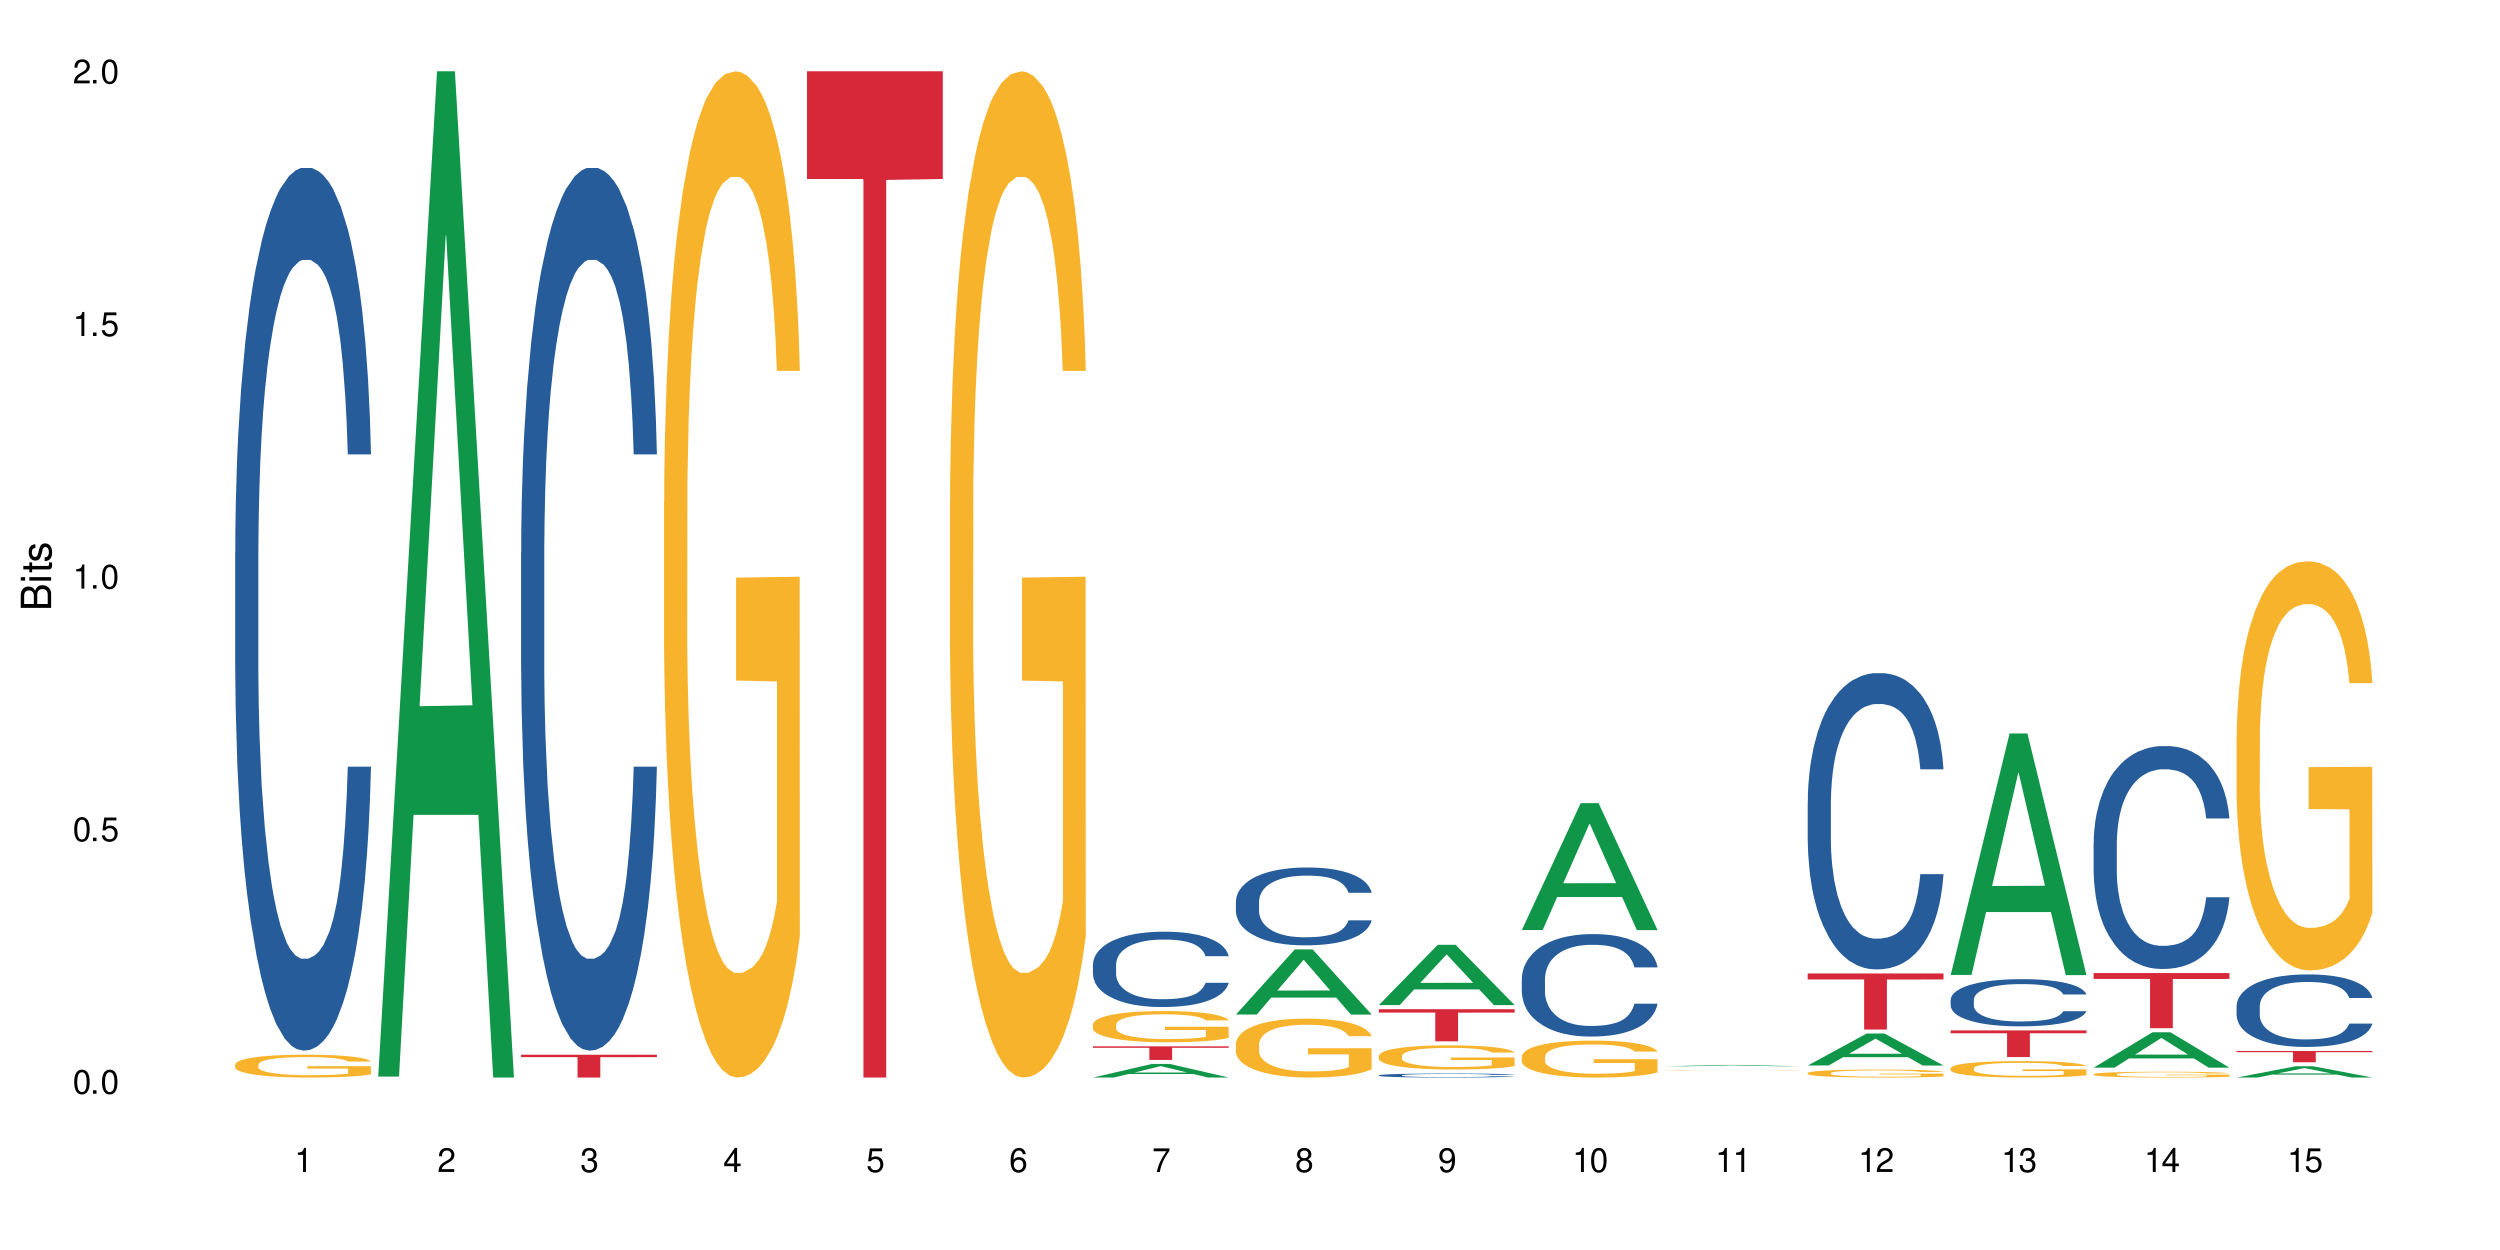 <?xml version="1.0" encoding="UTF-8"?>
<svg xmlns="http://www.w3.org/2000/svg" xmlns:xlink="http://www.w3.org/1999/xlink" width="720" height="360" viewBox="0 0 720 360">
<defs>
<g>
<g id="glyph-0-0">
</g>
<g id="glyph-0-1">
<path d="M 2.641 -6.938 C 2 -6.938 1.422 -6.656 1.078 -6.172 C 0.641 -5.562 0.406 -4.641 0.406 -3.359 C 0.406 -1.016 1.188 0.219 2.641 0.219 C 4.078 0.219 4.859 -1.016 4.859 -3.297 C 4.859 -4.641 4.656 -5.547 4.203 -6.172 C 3.844 -6.656 3.281 -6.938 2.641 -6.938 Z M 2.641 -6.188 C 3.547 -6.188 4 -5.25 4 -3.375 C 4 -1.406 3.562 -0.484 2.625 -0.484 C 1.734 -0.484 1.281 -1.438 1.281 -3.344 C 1.281 -5.25 1.734 -6.188 2.641 -6.188 Z M 2.641 -6.188 "/>
</g>
<g id="glyph-0-2">
<path d="M 1.828 -1 L 0.828 -1 L 0.828 0 L 1.828 0 Z M 1.828 -1 "/>
</g>
<g id="glyph-0-3">
<path d="M 4.562 -6.797 L 1.062 -6.797 L 0.547 -3.094 L 1.328 -3.094 C 1.719 -3.562 2.047 -3.734 2.578 -3.734 C 3.484 -3.734 4.062 -3.109 4.062 -2.094 C 4.062 -1.125 3.484 -0.531 2.578 -0.531 C 1.828 -0.531 1.375 -0.906 1.188 -1.672 L 0.328 -1.672 C 0.453 -1.109 0.547 -0.844 0.75 -0.594 C 1.125 -0.078 1.828 0.219 2.594 0.219 C 3.969 0.219 4.922 -0.781 4.922 -2.219 C 4.922 -3.562 4.031 -4.484 2.719 -4.484 C 2.25 -4.484 1.859 -4.359 1.469 -4.062 L 1.734 -5.969 L 4.562 -5.969 Z M 4.562 -6.797 "/>
</g>
<g id="glyph-0-4">
<path d="M 2.484 -4.938 L 2.484 0 L 3.328 0 L 3.328 -6.938 L 2.766 -6.938 C 2.469 -5.875 2.281 -5.734 0.984 -5.562 L 0.984 -4.938 Z M 2.484 -4.938 "/>
</g>
<g id="glyph-0-5">
<path d="M 4.859 -0.828 L 1.281 -0.828 C 1.359 -1.406 1.672 -1.781 2.5 -2.281 L 3.469 -2.828 C 4.406 -3.344 4.906 -4.062 4.906 -4.906 C 4.906 -5.484 4.672 -6.031 4.266 -6.406 C 3.859 -6.766 3.375 -6.938 2.719 -6.938 C 1.859 -6.938 1.219 -6.625 0.844 -6.031 C 0.609 -5.672 0.5 -5.234 0.484 -4.531 L 1.328 -4.531 C 1.359 -5.016 1.406 -5.281 1.531 -5.516 C 1.75 -5.938 2.188 -6.203 2.703 -6.203 C 3.469 -6.203 4.031 -5.641 4.031 -4.891 C 4.031 -4.344 3.719 -3.859 3.125 -3.516 L 2.234 -3 C 0.812 -2.172 0.406 -1.531 0.328 -0.016 L 4.859 -0.016 Z M 4.859 -0.828 "/>
</g>
<g id="glyph-0-6">
<path d="M 2.125 -3.188 L 2.578 -3.188 C 3.5 -3.188 3.984 -2.766 3.984 -1.922 C 3.984 -1.062 3.469 -0.531 2.594 -0.531 C 1.656 -0.531 1.203 -1 1.156 -2.016 L 0.312 -2.016 C 0.344 -1.453 0.438 -1.094 0.609 -0.781 C 0.953 -0.109 1.625 0.219 2.547 0.219 C 3.953 0.219 4.859 -0.625 4.859 -1.938 C 4.859 -2.828 4.516 -3.297 3.703 -3.594 C 4.344 -3.844 4.656 -4.328 4.656 -5.031 C 4.656 -6.219 3.875 -6.938 2.578 -6.938 C 1.203 -6.938 0.484 -6.172 0.453 -4.703 L 1.297 -4.703 C 1.312 -5.125 1.344 -5.359 1.453 -5.578 C 1.641 -5.969 2.062 -6.203 2.594 -6.203 C 3.344 -6.203 3.797 -5.75 3.797 -5 C 3.797 -4.516 3.609 -4.219 3.25 -4.047 C 3.016 -3.953 2.703 -3.922 2.125 -3.906 Z M 2.125 -3.188 "/>
</g>
<g id="glyph-0-7">
<path d="M 3.141 -1.672 L 3.141 0 L 3.984 0 L 3.984 -1.672 L 4.984 -1.672 L 4.984 -2.438 L 3.984 -2.438 L 3.984 -6.938 L 3.359 -6.938 L 0.266 -2.578 L 0.266 -1.672 Z M 3.141 -2.438 L 1 -2.438 L 3.141 -5.5 Z M 3.141 -2.438 "/>
</g>
<g id="glyph-0-8">
<path d="M 4.781 -5.125 C 4.609 -6.266 3.891 -6.938 2.844 -6.938 C 2.094 -6.938 1.422 -6.578 1.031 -5.953 C 0.594 -5.266 0.406 -4.422 0.406 -3.172 C 0.406 -2 0.578 -1.25 0.984 -0.641 C 1.359 -0.078 1.953 0.219 2.703 0.219 C 3.984 0.219 4.922 -0.75 4.922 -2.094 C 4.922 -3.375 4.062 -4.281 2.844 -4.281 C 2.172 -4.281 1.641 -4.031 1.281 -3.516 C 1.281 -5.234 1.828 -6.188 2.797 -6.188 C 3.391 -6.188 3.797 -5.797 3.938 -5.125 Z M 2.734 -3.531 C 3.547 -3.531 4.062 -2.953 4.062 -2.031 C 4.062 -1.156 3.484 -0.531 2.703 -0.531 C 1.922 -0.531 1.328 -1.188 1.328 -2.078 C 1.328 -2.938 1.906 -3.531 2.734 -3.531 Z M 2.734 -3.531 "/>
</g>
<g id="glyph-0-9">
<path d="M 4.984 -6.797 L 0.438 -6.797 L 0.438 -5.969 L 4.109 -5.969 C 2.5 -3.656 1.828 -2.234 1.328 0 L 2.219 0 C 2.594 -2.172 3.453 -4.047 4.984 -6.094 Z M 4.984 -6.797 "/>
</g>
<g id="glyph-0-10">
<path d="M 3.75 -3.656 C 4.469 -4.094 4.688 -4.438 4.688 -5.078 C 4.688 -6.172 3.844 -6.938 2.641 -6.938 C 1.438 -6.938 0.594 -6.172 0.594 -5.094 C 0.594 -4.438 0.812 -4.094 1.516 -3.656 C 0.734 -3.266 0.359 -2.703 0.359 -1.922 C 0.359 -0.656 1.281 0.219 2.641 0.219 C 3.984 0.219 4.922 -0.656 4.922 -1.922 C 4.922 -2.703 4.531 -3.266 3.75 -3.656 Z M 2.641 -6.188 C 3.359 -6.188 3.812 -5.75 3.812 -5.062 C 3.812 -4.406 3.344 -3.984 2.641 -3.984 C 1.922 -3.984 1.453 -4.406 1.453 -5.078 C 1.453 -5.75 1.922 -6.188 2.641 -6.188 Z M 2.641 -3.266 C 3.484 -3.266 4.062 -2.719 4.062 -1.906 C 4.062 -1.078 3.484 -0.531 2.625 -0.531 C 1.797 -0.531 1.219 -1.094 1.219 -1.906 C 1.219 -2.719 1.781 -3.266 2.641 -3.266 Z M 2.641 -3.266 "/>
</g>
<g id="glyph-0-11">
<path d="M 0.516 -1.578 C 0.672 -0.453 1.406 0.219 2.438 0.219 C 3.188 0.219 3.859 -0.141 4.266 -0.766 C 4.688 -1.453 4.891 -2.297 4.891 -3.547 C 4.891 -4.719 4.703 -5.453 4.312 -6.078 C 3.938 -6.641 3.344 -6.938 2.594 -6.938 C 1.297 -6.938 0.359 -5.969 0.359 -4.625 C 0.359 -3.344 1.234 -2.453 2.453 -2.453 C 3.094 -2.453 3.578 -2.672 4.016 -3.203 C 4 -1.484 3.469 -0.531 2.5 -0.531 C 1.906 -0.531 1.484 -0.906 1.359 -1.578 Z M 2.578 -6.203 C 3.375 -6.203 3.969 -5.531 3.969 -4.641 C 3.969 -3.797 3.391 -3.188 2.547 -3.188 C 1.734 -3.188 1.234 -3.766 1.234 -4.688 C 1.234 -5.562 1.797 -6.203 2.578 -6.203 Z M 2.578 -6.203 "/>
</g>
<g id="glyph-1-0">
</g>
<g id="glyph-1-1">
<path d="M 0 -0.953 L 0 -4.891 C 0 -5.719 -0.234 -6.344 -0.734 -6.797 C -1.188 -7.234 -1.812 -7.469 -2.5 -7.469 C -3.547 -7.469 -4.188 -7 -4.625 -5.875 C -4.984 -6.688 -5.625 -7.094 -6.531 -7.094 C -7.172 -7.094 -7.734 -6.859 -8.141 -6.391 C -8.562 -5.922 -8.75 -5.344 -8.75 -4.5 L -8.75 -0.953 Z M -4.984 -2.062 L -7.766 -2.062 L -7.766 -4.219 C -7.766 -4.844 -7.688 -5.203 -7.453 -5.5 C -7.219 -5.812 -6.859 -5.969 -6.375 -5.969 C -5.891 -5.969 -5.531 -5.812 -5.297 -5.5 C -5.062 -5.203 -4.984 -4.844 -4.984 -4.219 Z M -0.984 -2.062 L -4 -2.062 L -4 -4.781 C -4 -5.766 -3.438 -6.359 -2.484 -6.359 C -1.547 -6.359 -0.984 -5.766 -0.984 -4.781 Z M -0.984 -2.062 "/>
</g>
<g id="glyph-1-2">
<path d="M -6.281 -1.797 L -6.281 -0.797 L 0 -0.797 L 0 -1.797 Z M -8.75 -1.797 L -8.75 -0.797 L -7.484 -0.797 L -7.484 -1.797 Z M -8.75 -1.797 "/>
</g>
<g id="glyph-1-3">
<path d="M -6.281 -3.047 L -6.281 -2.016 L -8.016 -2.016 L -8.016 -1.016 L -6.281 -1.016 L -6.281 -0.172 L -5.469 -0.172 L -5.469 -1.016 L -0.719 -1.016 C -0.078 -1.016 0.281 -1.453 0.281 -2.234 C 0.281 -2.5 0.25 -2.719 0.188 -3.047 L -0.641 -3.047 C -0.609 -2.906 -0.594 -2.766 -0.594 -2.562 C -0.594 -2.141 -0.719 -2.016 -1.156 -2.016 L -5.469 -2.016 L -5.469 -3.047 Z M -6.281 -3.047 "/>
</g>
<g id="glyph-1-4">
<path d="M -4.531 -5.25 C -5.766 -5.25 -6.469 -4.422 -6.469 -2.969 C -6.469 -1.516 -5.719 -0.562 -4.547 -0.562 C -3.562 -0.562 -3.094 -1.062 -2.734 -2.562 L -2.516 -3.484 C -2.344 -4.188 -2.094 -4.469 -1.641 -4.469 C -1.047 -4.469 -0.641 -3.875 -0.641 -3 C -0.641 -2.453 -0.797 -2 -1.062 -1.75 C -1.25 -1.594 -1.422 -1.531 -1.875 -1.469 L -1.875 -0.406 C -0.422 -0.453 0.281 -1.266 0.281 -2.922 C 0.281 -4.5 -0.5 -5.516 -1.719 -5.516 C -2.656 -5.516 -3.172 -4.984 -3.469 -3.734 L -3.703 -2.766 C -3.891 -1.953 -4.156 -1.609 -4.594 -1.609 C -5.188 -1.609 -5.547 -2.125 -5.547 -2.938 C -5.547 -3.75 -5.203 -4.172 -4.531 -4.203 Z M -4.531 -5.25 "/>
</g>
</g>
</defs>
<rect x="-72" y="-36" width="864" height="432" fill="rgb(100%, 100%, 100%)" fill-opacity="1"/>
<path fill-rule="nonzero" fill="rgb(14.51%, 36.078%, 60%)" fill-opacity="1" d="M 67.73 158.988 L 67.777 158.754 L 67.777 153.176 L 67.922 144.348 L 68.254 133.191 L 68.59 125.523 L 69.449 111.816 L 70.641 98.57 L 71.879 88.344 L 72.785 82.305 L 73.598 77.656 L 75.457 69.059 L 76.652 64.645 L 77.938 60.691 L 79.512 56.742 L 80.656 54.418 L 83.234 50.699 L 85.141 49.074 L 86.621 48.375 L 89.816 48.375 L 91.723 49.305 L 93.105 50.469 L 94.633 52.328 L 95.922 54.418 L 98.164 59.531 L 100.168 66.039 L 101.074 69.754 L 102.504 76.957 L 103.602 83.93 L 104.363 89.973 L 105.223 98.57 L 105.984 109.027 L 106.559 120.879 L 106.844 130.871 L 100.168 130.871 L 99.832 121.574 L 99.449 114.371 L 98.734 104.844 L 98.02 98.105 L 97.02 91.367 L 96.113 86.949 L 94.871 82.535 L 93.773 79.746 L 92.629 77.656 L 91.531 76.262 L 89.434 74.867 L 87 74.867 L 86.094 75.332 L 84.234 77.191 L 83.234 78.816 L 81.801 82.07 L 80.801 85.094 L 79.609 89.738 L 78.797 93.691 L 77.797 99.73 L 77.078 105.074 L 76.27 112.746 L 75.793 118.555 L 75.363 125.059 L 74.98 132.727 L 74.695 140.863 L 74.504 149.461 L 74.41 157.824 L 74.41 193.844 L 74.504 202.207 L 74.742 211.969 L 75.363 226.145 L 76.27 238.457 L 77.32 248.219 L 78.32 255.188 L 78.891 258.441 L 79.656 262.16 L 80.848 266.809 L 82.566 271.457 L 83.566 273.316 L 85.094 275.172 L 86.668 276.102 L 88.766 276.102 L 90.625 275.172 L 91.867 274.012 L 93.156 272.152 L 94.918 268.203 L 96.016 264.484 L 96.969 260.07 L 97.688 255.652 L 98.164 251.938 L 98.879 244.734 L 99.449 236.832 L 99.879 228.699 L 100.168 220.797 L 106.844 220.797 L 106.559 230.094 L 106.129 239.156 L 105.699 245.895 L 105.031 254.027 L 104.27 261.23 L 103.172 269.363 L 102.266 274.707 L 101.074 280.52 L 99.977 284.934 L 98.781 288.883 L 97.02 293.531 L 95.875 295.855 L 94.633 297.945 L 93.156 299.805 L 91.293 301.434 L 89.289 302.359 L 87.43 302.594 L 85.426 302.129 L 83.949 301.199 L 81.992 299.109 L 79.559 294.926 L 77.797 290.512 L 76.414 286.094 L 75.219 281.449 L 73.883 275.172 L 72.168 264.949 L 71.117 257.047 L 70.402 250.543 L 69.59 241.48 L 69.02 233.348 L 68.352 220.332 L 67.875 203.836 L 67.73 191.055 Z M 67.73 158.988 "/>
<path fill-rule="nonzero" fill="rgb(96.863%, 70.196%, 16.863%)" fill-opacity="1" d="M 67.73 306.574 L 67.777 306.566 L 67.777 306.449 L 67.969 306.176 L 68.445 305.805 L 69.066 305.5 L 69.734 305.258 L 70.164 305.133 L 70.879 304.953 L 71.5 304.82 L 73.074 304.551 L 75.078 304.297 L 76.172 304.191 L 77.414 304.086 L 79.18 303.973 L 79.988 303.934 L 82.469 303.836 L 85.285 303.777 L 88.383 303.758 L 89.816 303.762 L 91.77 303.789 L 94.441 303.855 L 95.969 303.914 L 97.16 303.973 L 98.402 304.051 L 99.926 304.172 L 101.359 304.316 L 102.504 304.461 L 103.648 304.641 L 104.602 304.832 L 105.414 305.043 L 106.129 305.293 L 106.559 305.504 L 106.844 305.715 L 100.215 305.715 L 99.832 305.504 L 99.402 305.344 L 98.688 305.145 L 97.973 305 L 97.258 304.887 L 95.922 304.73 L 94.777 304.633 L 93.344 304.551 L 91.961 304.496 L 90.387 304.461 L 89.434 304.449 L 86.906 304.449 L 84.617 304.488 L 83.281 304.539 L 82.328 304.586 L 80.992 304.676 L 80.18 304.75 L 79.703 304.797 L 78.273 304.984 L 77.32 305.152 L 76.793 305.266 L 76.125 305.445 L 75.648 305.605 L 75.125 305.848 L 74.84 306.027 L 74.457 306.434 L 74.41 307.516 L 74.551 307.746 L 74.84 307.992 L 75.219 308.207 L 75.793 308.434 L 76.363 308.609 L 77.367 308.844 L 78.227 309 L 78.891 309.102 L 80.18 309.262 L 80.703 309.316 L 81.945 309.426 L 83.234 309.512 L 84.809 309.582 L 86 309.617 L 87.906 309.648 L 90.34 309.648 L 93.203 309.613 L 95.016 309.562 L 96.254 309.516 L 97.066 309.473 L 98.066 309.406 L 98.781 309.348 L 99.449 309.281 L 100.262 309.18 L 100.262 307.746 L 88.48 307.738 L 88.48 307.066 L 106.797 307.059 L 106.844 309.406 L 105.844 309.57 L 104.602 309.727 L 103.41 309.848 L 102.168 309.949 L 100.406 310.062 L 98.973 310.133 L 96.781 310.219 L 94.777 310.273 L 92.676 310.309 L 90.816 310.328 L 88.621 310.332 L 86.668 310.32 L 84.57 310.285 L 82.898 310.238 L 81.371 310.176 L 79.848 310.098 L 77.938 309.973 L 76.699 309.871 L 75.41 309.742 L 74.121 309.594 L 72.977 309.434 L 72.215 309.305 L 71.453 309.16 L 70.641 308.98 L 69.879 308.777 L 69.305 308.59 L 68.781 308.383 L 68.398 308.184 L 68.016 307.914 L 67.828 307.695 L 67.73 307.512 Z M 67.73 306.574 "/>
<path fill-rule="nonzero" fill="rgb(6.275%, 58.824%, 28.235%)" fill-opacity="1" d="M 108.902 310.059 L 108.945 309.789 L 125.867 20.527 L 131.008 20.527 L 148.016 310.332 L 142.039 310.332 L 137.777 234.684 L 119.098 234.684 L 114.922 310.059 L 108.902 310.059 L 120.895 203.391 L 136.062 203.117 L 128.5 67.875 L 128.418 67.602 L 128.332 68.418 L 120.855 203.117 L 120.895 203.391 Z M 108.902 310.059 "/>
<path fill-rule="nonzero" fill="rgb(14.51%, 36.078%, 60%)" fill-opacity="1" d="M 150.074 158.988 L 150.121 158.754 L 150.121 153.176 L 150.266 144.348 L 150.598 133.191 L 150.934 125.523 L 151.793 111.816 L 152.984 98.57 L 154.223 88.344 L 155.129 82.305 L 155.941 77.656 L 157.801 69.059 L 158.992 64.645 L 160.281 60.691 L 161.855 56.742 L 163 54.418 L 165.578 50.699 L 167.484 49.074 L 168.965 48.375 L 172.16 48.375 L 174.066 49.305 L 175.449 50.469 L 176.977 52.328 L 178.266 54.418 L 180.508 59.531 L 182.508 66.039 L 183.414 69.754 L 184.848 76.957 L 185.945 83.93 L 186.707 89.973 L 187.566 98.57 L 188.328 109.027 L 188.902 120.879 L 189.188 130.871 L 182.508 130.871 L 182.176 121.574 L 181.793 114.371 L 181.078 104.844 L 180.363 98.105 L 179.359 91.367 L 178.453 86.949 L 177.215 82.535 L 176.117 79.746 L 174.973 77.656 L 173.875 76.262 L 171.777 74.867 L 169.344 74.867 L 168.438 75.332 L 166.578 77.191 L 165.578 78.816 L 164.145 82.07 L 163.145 85.094 L 161.953 89.738 L 161.141 93.691 L 160.137 99.73 L 159.422 105.074 L 158.613 112.746 L 158.137 118.555 L 157.707 125.059 L 157.324 132.727 L 157.039 140.863 L 156.848 149.461 L 156.754 157.824 L 156.754 193.844 L 156.848 202.207 L 157.086 211.969 L 157.707 226.145 L 158.613 238.457 L 159.66 248.219 L 160.664 255.188 L 161.234 258.441 L 162 262.16 L 163.191 266.809 L 164.91 271.457 L 165.91 273.316 L 167.438 275.172 L 169.012 276.102 L 171.109 276.102 L 172.969 275.172 L 174.211 274.012 L 175.496 272.152 L 177.262 268.203 L 178.359 264.484 L 179.312 260.07 L 180.027 255.652 L 180.508 251.938 L 181.223 244.734 L 181.793 236.832 L 182.223 228.699 L 182.508 220.797 L 189.188 220.797 L 188.902 230.094 L 188.473 239.156 L 188.043 245.895 L 187.375 254.027 L 186.613 261.23 L 185.516 269.363 L 184.609 274.707 L 183.414 280.52 L 182.32 284.934 L 181.125 288.883 L 179.359 293.531 L 178.215 295.855 L 176.977 297.945 L 175.496 299.805 L 173.637 301.434 L 171.633 302.359 L 169.773 302.594 L 167.77 302.129 L 166.293 301.199 L 164.336 299.109 L 161.902 294.926 L 160.137 290.512 L 158.754 286.094 L 157.562 281.449 L 156.227 275.172 L 154.512 264.949 L 153.461 257.047 L 152.746 250.543 L 151.934 241.48 L 151.363 233.348 L 150.695 220.332 L 150.219 203.836 L 150.074 191.055 Z M 150.074 158.988 "/>
<path fill-rule="nonzero" fill="rgb(83.922%, 15.686%, 22.353%)" fill-opacity="1" d="M 150.074 303.758 L 189.188 303.758 L 189.188 304.461 L 172.887 304.469 L 172.887 310.332 L 166.328 310.332 L 166.328 304.473 L 166.234 304.461 L 150.074 304.461 Z M 150.074 303.758 "/>
<path fill-rule="nonzero" fill="rgb(96.863%, 70.196%, 16.863%)" fill-opacity="1" d="M 191.246 144.652 L 191.293 144.387 L 191.293 139.094 L 191.484 127.184 L 191.961 110.777 L 192.582 97.277 L 193.25 86.691 L 193.68 81.133 L 194.395 73.195 L 195.016 67.371 L 196.59 55.461 L 198.59 44.348 L 199.688 39.582 L 200.93 35.082 L 202.695 30.055 L 203.504 28.203 L 205.984 23.965 L 208.801 21.32 L 211.898 20.527 L 213.332 20.789 L 215.285 21.848 L 217.957 24.762 L 219.484 27.406 L 220.676 30.055 L 221.918 33.496 L 223.441 38.789 L 224.875 45.141 L 226.02 51.492 L 227.164 59.43 L 228.117 67.902 L 228.93 77.164 L 229.645 88.281 L 230.074 97.543 L 230.359 106.805 L 223.73 106.805 L 223.348 97.543 L 222.918 90.398 L 222.203 81.664 L 221.488 75.312 L 220.77 70.281 L 219.438 63.402 L 218.293 59.168 L 216.859 55.461 L 215.477 53.078 L 213.902 51.492 L 212.949 50.961 L 210.422 50.961 L 208.133 52.816 L 206.797 54.934 L 205.84 57.051 L 204.508 61.02 L 203.695 64.195 L 203.219 66.312 L 201.789 74.516 L 200.832 81.93 L 200.309 86.957 L 199.641 94.898 L 199.164 102.043 L 198.641 112.629 L 198.352 120.57 L 197.973 138.566 L 197.922 186.207 L 198.066 196.262 L 198.352 207.113 L 198.734 216.641 L 199.309 226.699 L 199.879 234.375 L 200.883 244.695 L 201.738 251.578 L 202.406 256.078 L 203.695 263.223 L 204.219 265.605 L 205.461 270.367 L 206.746 274.074 L 208.32 277.25 L 209.516 278.836 L 211.422 280.16 L 213.855 280.16 L 216.719 278.574 L 218.531 276.457 L 219.77 274.34 L 220.582 272.484 L 221.582 269.574 L 222.297 266.926 L 222.965 264.016 L 223.777 259.516 L 223.777 196.262 L 211.996 195.996 L 211.996 166.355 L 230.312 166.09 L 230.359 269.574 L 229.355 276.719 L 228.117 283.602 L 226.926 288.895 L 225.684 293.395 L 223.918 298.422 L 222.488 301.598 L 220.293 305.305 L 218.293 307.688 L 216.191 309.273 L 214.332 310.066 L 212.137 310.332 L 210.184 309.805 L 208.082 308.215 L 206.414 306.098 L 204.887 303.453 L 203.359 300.012 L 201.453 294.453 L 200.215 289.953 L 198.926 284.395 L 197.637 277.777 L 196.492 270.633 L 195.73 265.074 L 194.965 258.723 L 194.156 250.781 L 193.391 241.785 L 192.82 233.578 L 192.297 224.316 L 191.914 215.582 L 191.531 203.672 L 191.34 194.145 L 191.246 185.941 Z M 191.246 144.652 "/>
<path fill-rule="nonzero" fill="rgb(83.922%, 15.686%, 22.353%)" fill-opacity="1" d="M 232.418 20.527 L 271.531 20.527 L 271.531 51.547 L 255.23 51.82 L 255.23 310.332 L 248.672 310.332 L 248.672 52.094 L 248.574 51.547 L 232.418 51.547 Z M 232.418 20.527 "/>
<path fill-rule="nonzero" fill="rgb(96.863%, 70.196%, 16.863%)" fill-opacity="1" d="M 273.59 144.652 L 273.637 144.387 L 273.637 139.094 L 273.828 127.184 L 274.305 110.777 L 274.926 97.277 L 275.594 86.691 L 276.023 81.133 L 276.738 73.195 L 277.355 67.371 L 278.93 55.461 L 280.934 44.348 L 282.031 39.582 L 283.273 35.082 L 285.035 30.055 L 285.848 28.203 L 288.328 23.965 L 291.141 21.32 L 294.242 20.527 L 295.672 20.789 L 297.629 21.848 L 300.301 24.762 L 301.828 27.406 L 303.02 30.055 L 304.258 33.496 L 305.785 38.789 L 307.215 45.141 L 308.363 51.492 L 309.508 59.43 L 310.461 67.902 L 311.27 77.164 L 311.988 88.281 L 312.414 97.543 L 312.703 106.805 L 306.07 106.805 L 305.691 97.543 L 305.262 90.398 L 304.547 81.664 L 303.832 75.312 L 303.113 70.281 L 301.777 63.402 L 300.633 59.168 L 299.203 55.461 L 297.82 53.078 L 296.246 51.492 L 295.293 50.961 L 292.766 50.961 L 290.473 52.816 L 289.141 54.934 L 288.184 57.051 L 286.848 61.02 L 286.039 64.195 L 285.562 66.312 L 284.129 74.516 L 283.176 81.93 L 282.652 86.957 L 281.984 94.898 L 281.508 102.043 L 280.98 112.629 L 280.695 120.57 L 280.316 138.566 L 280.266 186.207 L 280.41 196.262 L 280.695 207.113 L 281.078 216.641 L 281.648 226.699 L 282.223 234.375 L 283.223 244.695 L 284.082 251.578 L 284.75 256.078 L 286.039 263.223 L 286.562 265.605 L 287.805 270.367 L 289.09 274.074 L 290.664 277.25 L 291.859 278.836 L 293.766 280.16 L 296.199 280.16 L 299.059 278.574 L 300.871 276.457 L 302.113 274.34 L 302.922 272.484 L 303.926 269.574 L 304.641 266.926 L 305.309 264.016 L 306.121 259.516 L 306.121 196.262 L 294.34 195.996 L 294.34 166.355 L 312.656 166.09 L 312.703 269.574 L 311.699 276.719 L 310.461 283.602 L 309.27 288.895 L 308.027 293.395 L 306.262 298.422 L 304.832 301.598 L 302.637 305.305 L 300.633 307.688 L 298.535 309.273 L 296.676 310.066 L 294.48 310.332 L 292.527 309.805 L 290.426 308.215 L 288.758 306.098 L 287.23 303.453 L 285.703 300.012 L 283.797 294.453 L 282.555 289.953 L 281.27 284.395 L 279.98 277.777 L 278.836 270.633 L 278.074 265.074 L 277.309 258.723 L 276.5 250.781 L 275.734 241.785 L 275.164 233.578 L 274.637 224.316 L 274.258 215.582 L 273.875 203.672 L 273.684 194.145 L 273.59 185.941 Z M 273.59 144.652 "/>
<path fill-rule="nonzero" fill="rgb(6.275%, 58.824%, 28.235%)" fill-opacity="1" d="M 314.762 310.328 L 314.801 310.324 L 331.727 306.418 L 336.867 306.418 L 353.875 310.332 L 347.898 310.332 L 343.637 309.312 L 324.957 309.312 L 320.777 310.328 L 314.762 310.328 L 326.754 308.887 L 341.922 308.887 L 334.359 307.059 L 334.273 307.055 L 334.191 307.066 L 326.711 308.887 L 326.754 308.887 Z M 314.762 310.328 "/>
<path fill-rule="nonzero" fill="rgb(14.51%, 36.078%, 60%)" fill-opacity="1" d="M 314.762 277.777 L 314.809 277.758 L 314.809 277.281 L 314.953 276.527 L 315.285 275.578 L 315.621 274.922 L 316.477 273.754 L 317.672 272.625 L 318.91 271.754 L 319.816 271.238 L 320.629 270.84 L 322.488 270.105 L 323.68 269.73 L 324.969 269.395 L 326.543 269.059 L 327.688 268.859 L 330.262 268.543 L 332.172 268.402 L 333.648 268.344 L 336.844 268.344 L 338.754 268.422 L 340.137 268.523 L 341.664 268.68 L 342.949 268.859 L 345.191 269.293 L 347.195 269.848 L 348.102 270.168 L 349.531 270.781 L 350.629 271.375 L 351.395 271.891 L 352.25 272.625 L 353.016 273.516 L 353.586 274.527 L 353.875 275.379 L 347.195 275.379 L 346.863 274.586 L 346.48 273.973 L 345.766 273.16 L 345.051 272.586 L 344.047 272.008 L 343.141 271.633 L 341.902 271.258 L 340.805 271.02 L 339.66 270.84 L 338.562 270.723 L 336.465 270.602 L 334.031 270.602 L 333.125 270.641 L 331.266 270.801 L 330.262 270.941 L 328.832 271.219 L 327.832 271.477 L 326.637 271.871 L 325.828 272.207 L 324.824 272.723 L 324.109 273.18 L 323.297 273.832 L 322.82 274.328 L 322.391 274.883 L 322.012 275.539 L 321.727 276.23 L 321.535 276.965 L 321.438 277.68 L 321.438 280.75 L 321.535 281.465 L 321.773 282.297 L 322.391 283.504 L 323.297 284.555 L 324.348 285.387 L 325.352 285.98 L 325.922 286.258 L 326.684 286.578 L 327.879 286.973 L 329.594 287.371 L 330.598 287.527 L 332.121 287.688 L 333.695 287.766 L 335.797 287.766 L 337.656 287.688 L 338.895 287.586 L 340.184 287.43 L 341.949 287.094 L 343.047 286.773 L 344 286.398 L 344.715 286.023 L 345.191 285.703 L 345.906 285.09 L 346.48 284.418 L 346.91 283.723 L 347.195 283.051 L 353.875 283.051 L 353.586 283.84 L 353.16 284.613 L 352.73 285.188 L 352.062 285.883 L 351.297 286.496 L 350.199 287.191 L 349.293 287.648 L 348.102 288.141 L 347.004 288.52 L 345.812 288.855 L 344.047 289.254 L 342.902 289.449 L 341.664 289.629 L 340.184 289.789 L 338.324 289.926 L 336.32 290.004 L 334.461 290.023 L 332.457 289.984 L 330.977 289.906 L 329.023 289.727 L 326.59 289.371 L 324.824 288.996 L 323.441 288.617 L 322.25 288.223 L 320.914 287.688 L 319.195 286.812 L 318.148 286.141 L 317.434 285.586 L 316.621 284.812 L 316.047 284.117 L 315.379 283.008 L 314.902 281.602 L 314.762 280.512 Z M 314.762 277.777 "/>
<path fill-rule="nonzero" fill="rgb(96.863%, 70.196%, 16.863%)" fill-opacity="1" d="M 314.762 295.039 L 314.809 295.031 L 314.809 294.867 L 315 294.496 L 315.477 293.988 L 316.098 293.57 L 316.766 293.242 L 317.191 293.07 L 317.91 292.824 L 318.527 292.641 L 320.102 292.273 L 322.105 291.93 L 323.203 291.781 L 324.445 291.641 L 326.207 291.484 L 327.02 291.426 L 329.5 291.297 L 332.312 291.215 L 335.414 291.188 L 336.844 291.195 L 338.801 291.23 L 341.473 291.32 L 343 291.402 L 344.191 291.484 L 345.43 291.59 L 346.957 291.754 L 348.387 291.953 L 349.531 292.148 L 350.68 292.395 L 351.633 292.66 L 352.441 292.945 L 353.16 293.289 L 353.586 293.578 L 353.875 293.867 L 347.242 293.867 L 346.863 293.578 L 346.434 293.355 L 345.719 293.086 L 345 292.887 L 344.285 292.734 L 342.949 292.52 L 341.805 292.387 L 340.375 292.273 L 338.992 292.199 L 337.418 292.148 L 336.465 292.133 L 333.938 292.133 L 331.645 292.191 L 330.309 292.258 L 329.355 292.32 L 328.02 292.445 L 327.211 292.543 L 326.734 292.609 L 325.301 292.863 L 324.348 293.094 L 323.824 293.25 L 323.156 293.496 L 322.68 293.719 L 322.152 294.047 L 321.867 294.293 L 321.484 294.852 L 321.438 296.328 L 321.582 296.641 L 321.867 296.977 L 322.25 297.273 L 322.82 297.586 L 323.395 297.824 L 324.395 298.145 L 325.254 298.355 L 325.922 298.496 L 327.211 298.719 L 327.734 298.793 L 328.977 298.938 L 330.262 299.055 L 331.836 299.152 L 333.031 299.203 L 334.938 299.242 L 337.371 299.242 L 340.23 299.195 L 342.043 299.129 L 343.285 299.062 L 344.094 299.004 L 345.098 298.914 L 345.812 298.832 L 346.48 298.742 L 347.293 298.602 L 347.293 296.641 L 335.508 296.633 L 335.508 295.711 L 353.824 295.703 L 353.875 298.914 L 352.871 299.137 L 351.633 299.348 L 350.438 299.516 L 349.199 299.652 L 347.434 299.809 L 346.004 299.906 L 343.809 300.023 L 341.805 300.098 L 339.707 300.145 L 337.848 300.172 L 335.652 300.18 L 333.695 300.164 L 331.598 300.113 L 329.93 300.047 L 328.402 299.965 L 326.875 299.859 L 324.969 299.688 L 323.727 299.547 L 322.441 299.375 L 321.152 299.168 L 320.008 298.949 L 319.246 298.773 L 318.48 298.578 L 317.672 298.332 L 316.906 298.051 L 316.336 297.797 L 315.809 297.512 L 315.43 297.238 L 315.047 296.871 L 314.855 296.574 L 314.762 296.32 Z M 314.762 295.039 "/>
<path fill-rule="nonzero" fill="rgb(83.922%, 15.686%, 22.353%)" fill-opacity="1" d="M 314.762 301.344 L 353.875 301.344 L 353.875 301.762 L 337.574 301.766 L 337.574 305.254 L 331.016 305.254 L 331.016 301.77 L 330.918 301.762 L 314.762 301.762 Z M 314.762 301.344 "/>
<path fill-rule="nonzero" fill="rgb(6.275%, 58.824%, 28.235%)" fill-opacity="1" d="M 355.934 292.188 L 355.973 292.168 L 372.898 273.426 L 378.039 273.426 L 395.047 292.203 L 389.07 292.203 L 384.809 287.301 L 366.129 287.301 L 361.949 292.188 L 355.934 292.188 L 367.926 285.273 L 383.094 285.258 L 375.531 276.492 L 375.445 276.477 L 375.363 276.527 L 367.883 285.258 L 367.926 285.273 Z M 355.934 292.188 "/>
<path fill-rule="nonzero" fill="rgb(14.51%, 36.078%, 60%)" fill-opacity="1" d="M 355.934 259.605 L 355.98 259.586 L 355.98 259.094 L 356.125 258.316 L 356.457 257.332 L 356.789 256.656 L 357.648 255.449 L 358.844 254.281 L 360.082 253.379 L 360.988 252.848 L 361.801 252.438 L 363.66 251.68 L 364.852 251.293 L 366.141 250.941 L 367.715 250.594 L 368.859 250.391 L 371.434 250.062 L 373.344 249.918 L 374.82 249.859 L 378.016 249.859 L 379.926 249.941 L 381.309 250.043 L 382.836 250.207 L 384.121 250.391 L 386.363 250.84 L 388.367 251.414 L 389.273 251.742 L 390.703 252.375 L 391.801 252.992 L 392.566 253.523 L 393.422 254.281 L 394.188 255.203 L 394.758 256.246 L 395.047 257.129 L 388.367 257.129 L 388.035 256.309 L 387.652 255.672 L 386.938 254.836 L 386.223 254.238 L 385.219 253.645 L 384.312 253.258 L 383.074 252.867 L 381.977 252.621 L 380.832 252.438 L 379.734 252.316 L 377.637 252.191 L 375.203 252.191 L 374.297 252.234 L 372.438 252.398 L 371.434 252.539 L 370.004 252.828 L 369 253.094 L 367.809 253.504 L 367 253.852 L 365.996 254.383 L 365.281 254.855 L 364.469 255.531 L 363.992 256.043 L 363.562 256.617 L 363.184 257.293 L 362.895 258.008 L 362.707 258.766 L 362.609 259.504 L 362.609 262.676 L 362.707 263.414 L 362.945 264.273 L 363.562 265.523 L 364.469 266.609 L 365.52 267.469 L 366.52 268.082 L 367.094 268.371 L 367.855 268.699 L 369.051 269.109 L 370.766 269.516 L 371.77 269.68 L 373.293 269.844 L 374.867 269.926 L 376.969 269.926 L 378.828 269.844 L 380.066 269.742 L 381.355 269.578 L 383.121 269.23 L 384.219 268.902 L 385.172 268.516 L 385.887 268.125 L 386.363 267.797 L 387.078 267.164 L 387.652 266.465 L 388.082 265.75 L 388.367 265.055 L 395.047 265.055 L 394.758 265.871 L 394.328 266.672 L 393.902 267.266 L 393.234 267.98 L 392.469 268.617 L 391.371 269.332 L 390.465 269.805 L 389.273 270.316 L 388.176 270.707 L 386.984 271.055 L 385.219 271.461 L 384.074 271.668 L 382.836 271.852 L 381.355 272.016 L 379.496 272.16 L 377.492 272.242 L 375.633 272.262 L 373.629 272.219 L 372.148 272.137 L 370.195 271.953 L 367.762 271.586 L 365.996 271.195 L 364.613 270.809 L 363.422 270.398 L 362.086 269.844 L 360.367 268.945 L 359.32 268.246 L 358.602 267.676 L 357.793 266.875 L 357.219 266.16 L 356.551 265.012 L 356.074 263.559 L 355.934 262.434 Z M 355.934 259.605 "/>
<path fill-rule="nonzero" fill="rgb(96.863%, 70.196%, 16.863%)" fill-opacity="1" d="M 355.934 300.633 L 355.98 300.617 L 355.98 300.309 L 356.172 299.609 L 356.648 298.652 L 357.27 297.859 L 357.938 297.242 L 358.363 296.914 L 359.082 296.449 L 359.699 296.109 L 361.273 295.414 L 363.277 294.762 L 364.375 294.484 L 365.613 294.219 L 367.379 293.926 L 368.191 293.816 L 370.672 293.57 L 373.484 293.414 L 376.586 293.367 L 378.016 293.383 L 379.973 293.445 L 382.645 293.613 L 384.172 293.77 L 385.363 293.926 L 386.602 294.125 L 388.129 294.438 L 389.559 294.809 L 390.703 295.18 L 391.848 295.645 L 392.805 296.141 L 393.613 296.684 L 394.328 297.332 L 394.758 297.875 L 395.047 298.418 L 388.414 298.418 L 388.035 297.875 L 387.605 297.457 L 386.891 296.945 L 386.172 296.574 L 385.457 296.281 L 384.121 295.879 L 382.977 295.629 L 381.547 295.414 L 380.164 295.273 L 378.59 295.18 L 377.637 295.148 L 375.105 295.148 L 372.816 295.258 L 371.48 295.383 L 370.527 295.504 L 369.191 295.738 L 368.383 295.922 L 367.906 296.047 L 366.473 296.527 L 365.52 296.961 L 364.996 297.258 L 364.328 297.723 L 363.852 298.141 L 363.324 298.758 L 363.039 299.223 L 362.656 300.277 L 362.609 303.066 L 362.754 303.656 L 363.039 304.289 L 363.422 304.848 L 363.992 305.438 L 364.566 305.887 L 365.566 306.488 L 366.426 306.895 L 367.094 307.156 L 368.383 307.574 L 368.906 307.715 L 370.148 307.992 L 371.434 308.211 L 373.008 308.395 L 374.199 308.488 L 376.109 308.566 L 378.543 308.566 L 381.402 308.473 L 383.215 308.348 L 384.457 308.227 L 385.266 308.117 L 386.27 307.945 L 386.984 307.793 L 387.652 307.621 L 388.461 307.359 L 388.461 303.656 L 376.68 303.641 L 376.68 301.902 L 394.996 301.887 L 395.047 307.945 L 394.043 308.363 L 392.805 308.77 L 391.609 309.078 L 390.371 309.34 L 388.605 309.637 L 387.176 309.82 L 384.98 310.039 L 382.977 310.176 L 380.879 310.27 L 379.02 310.316 L 376.824 310.332 L 374.867 310.301 L 372.77 310.207 L 371.102 310.086 L 369.574 309.93 L 368.047 309.727 L 366.141 309.402 L 364.898 309.141 L 363.613 308.812 L 362.324 308.426 L 361.18 308.008 L 360.414 307.684 L 359.652 307.312 L 358.844 306.848 L 358.078 306.32 L 357.508 305.84 L 356.98 305.297 L 356.602 304.785 L 356.219 304.09 L 356.027 303.531 L 355.934 303.051 Z M 355.934 300.633 "/>
<path fill-rule="nonzero" fill="rgb(6.275%, 58.824%, 28.235%)" fill-opacity="1" d="M 397.105 289.457 L 397.145 289.441 L 414.07 272.098 L 419.211 272.098 L 436.219 289.477 L 430.242 289.477 L 425.98 284.941 L 407.301 284.941 L 403.121 289.457 L 397.105 289.457 L 409.098 283.062 L 424.266 283.047 L 416.703 274.938 L 416.617 274.922 L 416.535 274.973 L 409.055 283.047 L 409.098 283.062 Z M 397.105 289.457 "/>
<path fill-rule="nonzero" fill="rgb(14.51%, 36.078%, 60%)" fill-opacity="1" d="M 397.105 309.68 L 397.152 309.68 L 397.152 309.656 L 397.293 309.613 L 397.629 309.562 L 397.961 309.527 L 398.82 309.465 L 400.012 309.406 L 401.254 309.359 L 402.16 309.332 L 402.973 309.312 L 404.832 309.273 L 406.023 309.254 L 407.312 309.234 L 408.887 309.219 L 410.031 309.207 L 412.605 309.188 L 414.516 309.184 L 415.992 309.18 L 419.188 309.18 L 421.098 309.184 L 422.48 309.188 L 424.008 309.195 L 425.293 309.207 L 427.535 309.23 L 429.539 309.258 L 430.445 309.277 L 431.875 309.309 L 432.973 309.34 L 433.738 309.367 L 434.594 309.406 L 435.359 309.453 L 435.93 309.508 L 436.219 309.555 L 429.539 309.555 L 429.207 309.512 L 428.824 309.477 L 428.109 309.434 L 427.395 309.406 L 426.391 309.375 L 425.484 309.355 L 424.246 309.332 L 423.148 309.32 L 422.004 309.312 L 420.906 309.305 L 418.809 309.301 L 415.469 309.301 L 413.609 309.309 L 412.605 309.316 L 411.176 309.332 L 410.172 309.344 L 408.98 309.367 L 408.172 309.383 L 407.168 309.41 L 406.453 309.438 L 405.641 309.473 L 405.164 309.496 L 404.734 309.527 L 404.355 309.562 L 404.066 309.598 L 403.879 309.637 L 403.781 309.676 L 403.781 309.84 L 403.879 309.875 L 404.117 309.922 L 404.734 309.984 L 405.641 310.043 L 406.691 310.086 L 407.691 310.117 L 408.266 310.133 L 409.027 310.148 L 410.223 310.172 L 411.938 310.191 L 412.941 310.199 L 414.465 310.207 L 416.039 310.211 L 418.141 310.211 L 420 310.207 L 421.238 310.203 L 422.527 310.195 L 424.293 310.176 L 425.391 310.16 L 426.344 310.141 L 427.059 310.121 L 427.535 310.102 L 428.25 310.07 L 428.824 310.035 L 429.254 309.996 L 429.539 309.961 L 436.219 309.961 L 435.93 310.004 L 435.5 310.043 L 435.07 310.074 L 434.406 310.113 L 433.641 310.145 L 432.543 310.184 L 431.637 310.207 L 430.445 310.23 L 429.348 310.254 L 428.156 310.27 L 426.391 310.293 L 425.246 310.301 L 424.008 310.312 L 422.527 310.32 L 420.668 310.328 L 418.664 310.332 L 414.801 310.332 L 413.32 310.324 L 411.367 310.316 L 408.934 310.297 L 407.168 310.277 L 405.785 310.258 L 404.594 310.238 L 403.258 310.207 L 401.539 310.16 L 400.492 310.125 L 399.773 310.098 L 398.965 310.055 L 398.391 310.02 L 397.723 309.961 L 397.246 309.883 L 397.105 309.828 Z M 397.105 309.68 "/>
<path fill-rule="nonzero" fill="rgb(96.863%, 70.196%, 16.863%)" fill-opacity="1" d="M 397.105 304.043 L 397.152 304.035 L 397.152 303.91 L 397.344 303.625 L 397.82 303.23 L 398.441 302.906 L 399.105 302.652 L 399.535 302.52 L 400.254 302.332 L 400.871 302.191 L 402.445 301.906 L 404.449 301.641 L 405.547 301.523 L 406.785 301.418 L 408.551 301.297 L 409.363 301.25 L 411.844 301.148 L 414.656 301.086 L 417.758 301.066 L 419.188 301.074 L 421.145 301.098 L 423.816 301.168 L 425.34 301.234 L 426.535 301.297 L 427.773 301.379 L 429.301 301.504 L 430.73 301.656 L 431.875 301.809 L 433.02 302 L 433.977 302.203 L 434.785 302.426 L 435.5 302.691 L 435.93 302.914 L 436.219 303.137 L 429.586 303.137 L 429.207 302.914 L 428.777 302.742 L 428.059 302.535 L 427.344 302.383 L 426.629 302.262 L 425.293 302.094 L 424.148 301.992 L 422.719 301.906 L 421.336 301.848 L 419.762 301.809 L 418.809 301.797 L 416.277 301.797 L 413.988 301.84 L 412.652 301.891 L 411.699 301.941 L 410.363 302.039 L 409.555 302.113 L 409.078 302.164 L 407.645 302.363 L 406.691 302.539 L 406.168 302.66 L 405.5 302.852 L 405.023 303.023 L 404.496 303.277 L 404.211 303.465 L 403.828 303.898 L 403.781 305.039 L 403.926 305.281 L 404.211 305.539 L 404.594 305.77 L 405.164 306.012 L 405.738 306.195 L 406.738 306.441 L 407.598 306.605 L 408.266 306.715 L 409.555 306.887 L 410.078 306.941 L 411.316 307.059 L 412.605 307.145 L 414.18 307.223 L 415.371 307.262 L 417.281 307.293 L 419.715 307.293 L 422.574 307.254 L 424.387 307.203 L 425.629 307.152 L 426.438 307.109 L 427.441 307.039 L 428.156 306.973 L 428.824 306.906 L 429.633 306.797 L 429.633 305.281 L 417.852 305.273 L 417.852 304.562 L 436.168 304.559 L 436.219 307.039 L 435.215 307.211 L 433.977 307.375 L 432.781 307.5 L 431.543 307.609 L 429.777 307.73 L 428.348 307.805 L 426.152 307.895 L 424.148 307.953 L 422.051 307.988 L 420.191 308.008 L 417.996 308.016 L 416.039 308.004 L 413.941 307.965 L 412.273 307.914 L 410.746 307.852 L 409.219 307.766 L 407.312 307.633 L 406.07 307.527 L 404.785 307.395 L 403.496 307.234 L 402.352 307.062 L 401.586 306.93 L 400.824 306.777 L 400.012 306.586 L 399.25 306.371 L 398.68 306.176 L 398.152 305.953 L 397.773 305.742 L 397.391 305.457 L 397.199 305.23 L 397.105 305.031 Z M 397.105 304.043 "/>
<path fill-rule="nonzero" fill="rgb(83.922%, 15.686%, 22.353%)" fill-opacity="1" d="M 397.105 290.641 L 436.219 290.641 L 436.219 291.633 L 419.914 291.641 L 419.914 299.902 L 413.359 299.902 L 413.359 291.648 L 413.262 291.633 L 397.105 291.633 Z M 397.105 290.641 "/>
<path fill-rule="nonzero" fill="rgb(6.275%, 58.824%, 28.235%)" fill-opacity="1" d="M 438.277 267.844 L 438.316 267.809 L 455.242 231.301 L 460.383 231.301 L 477.387 267.875 L 471.414 267.875 L 467.152 258.328 L 448.473 258.328 L 444.293 267.844 L 438.277 267.844 L 450.27 254.379 L 465.438 254.344 L 457.875 237.277 L 457.789 237.242 L 457.707 237.348 L 450.227 254.344 L 450.27 254.379 Z M 438.277 267.844 "/>
<path fill-rule="nonzero" fill="rgb(14.51%, 36.078%, 60%)" fill-opacity="1" d="M 438.277 281.875 L 438.324 281.848 L 438.324 281.199 L 438.465 280.176 L 438.801 278.883 L 439.133 277.992 L 439.992 276.402 L 441.184 274.863 L 442.426 273.68 L 443.332 272.977 L 444.141 272.438 L 446.004 271.441 L 447.195 270.926 L 448.484 270.469 L 450.059 270.012 L 451.203 269.742 L 453.777 269.309 L 455.688 269.121 L 457.164 269.039 L 460.359 269.039 L 462.27 269.148 L 463.652 269.281 L 465.176 269.5 L 466.465 269.742 L 468.707 270.336 L 470.711 271.09 L 471.617 271.52 L 473.047 272.355 L 474.145 273.164 L 474.91 273.867 L 475.766 274.863 L 476.531 276.078 L 477.102 277.453 L 477.387 278.613 L 470.711 278.613 L 470.375 277.535 L 469.996 276.699 L 469.281 275.594 L 468.562 274.809 L 467.562 274.027 L 466.656 273.516 L 465.418 273.004 L 464.32 272.68 L 463.176 272.438 L 462.078 272.277 L 459.977 272.113 L 457.547 272.113 L 456.641 272.168 L 454.781 272.383 L 453.777 272.574 L 452.348 272.949 L 451.344 273.301 L 450.152 273.84 L 449.34 274.297 L 448.34 275 L 447.625 275.621 L 446.812 276.508 L 446.336 277.184 L 445.906 277.938 L 445.527 278.828 L 445.238 279.773 L 445.047 280.77 L 444.953 281.742 L 444.953 285.918 L 445.047 286.891 L 445.289 288.023 L 445.906 289.668 L 446.812 291.098 L 447.863 292.23 L 448.863 293.039 L 449.438 293.414 L 450.199 293.848 L 451.395 294.387 L 453.109 294.926 L 454.113 295.141 L 455.637 295.355 L 457.211 295.465 L 459.312 295.465 L 461.172 295.355 L 462.41 295.223 L 463.699 295.008 L 465.465 294.547 L 466.562 294.117 L 467.516 293.605 L 468.23 293.094 L 468.707 292.66 L 469.422 291.824 L 469.996 290.906 L 470.426 289.965 L 470.711 289.047 L 477.387 289.047 L 477.102 290.125 L 476.672 291.18 L 476.242 291.961 L 475.574 292.902 L 474.812 293.738 L 473.715 294.684 L 472.809 295.305 L 471.617 295.977 L 470.52 296.488 L 469.328 296.949 L 467.562 297.488 L 466.418 297.758 L 465.176 298 L 463.699 298.215 L 461.84 298.402 L 459.836 298.512 L 457.977 298.539 L 455.973 298.484 L 454.492 298.379 L 452.539 298.133 L 450.105 297.648 L 448.34 297.137 L 446.957 296.625 L 445.766 296.086 L 444.43 295.355 L 442.711 294.172 L 441.664 293.254 L 440.945 292.5 L 440.137 291.449 L 439.562 290.504 L 438.895 288.992 L 438.418 287.078 L 438.277 285.598 Z M 438.277 281.875 "/>
<path fill-rule="nonzero" fill="rgb(96.863%, 70.196%, 16.863%)" fill-opacity="1" d="M 438.277 304.254 L 438.324 304.246 L 438.324 304.051 L 438.516 303.613 L 438.992 303.012 L 439.609 302.52 L 440.277 302.129 L 440.707 301.926 L 441.422 301.633 L 442.043 301.422 L 443.617 300.984 L 445.621 300.578 L 446.719 300.402 L 447.957 300.238 L 449.723 300.051 L 450.535 299.984 L 453.016 299.828 L 455.828 299.73 L 458.93 299.703 L 460.359 299.711 L 462.316 299.75 L 464.988 299.859 L 466.512 299.957 L 467.707 300.051 L 468.945 300.18 L 470.473 300.371 L 471.902 300.605 L 473.047 300.84 L 474.191 301.129 L 475.148 301.441 L 475.957 301.781 L 476.672 302.188 L 477.102 302.527 L 477.387 302.867 L 470.758 302.867 L 470.375 302.527 L 469.949 302.266 L 469.23 301.945 L 468.516 301.711 L 467.801 301.527 L 466.465 301.277 L 465.32 301.121 L 463.891 300.984 L 462.508 300.898 L 460.934 300.84 L 459.977 300.82 L 457.449 300.82 L 455.16 300.887 L 453.824 300.965 L 452.871 301.043 L 451.535 301.188 L 450.727 301.305 L 450.246 301.383 L 448.816 301.684 L 447.863 301.953 L 447.34 302.141 L 446.672 302.43 L 446.195 302.691 L 445.668 303.082 L 445.383 303.371 L 445 304.031 L 444.953 305.781 L 445.098 306.148 L 445.383 306.547 L 445.766 306.895 L 446.336 307.266 L 446.91 307.547 L 447.91 307.926 L 448.77 308.176 L 449.438 308.344 L 450.727 308.605 L 451.25 308.691 L 452.488 308.867 L 453.777 309.004 L 455.352 309.117 L 456.543 309.176 L 458.453 309.227 L 460.883 309.227 L 463.746 309.168 L 465.559 309.09 L 466.801 309.012 L 467.609 308.945 L 468.613 308.836 L 469.328 308.742 L 469.996 308.633 L 470.805 308.469 L 470.805 306.148 L 459.023 306.141 L 459.023 305.051 L 477.34 305.043 L 477.387 308.836 L 476.387 309.102 L 475.148 309.352 L 473.953 309.547 L 472.715 309.711 L 470.949 309.895 L 469.52 310.012 L 467.324 310.148 L 465.32 310.234 L 463.223 310.293 L 461.363 310.324 L 459.168 310.332 L 457.211 310.312 L 455.113 310.254 L 453.445 310.176 L 451.918 310.078 L 450.391 309.953 L 448.484 309.75 L 447.242 309.586 L 445.953 309.383 L 444.668 309.137 L 443.523 308.875 L 442.758 308.672 L 441.996 308.441 L 441.184 308.148 L 440.422 307.816 L 439.848 307.516 L 439.324 307.176 L 438.941 306.855 L 438.562 306.422 L 438.371 306.07 L 438.277 305.77 Z M 438.277 304.254 "/>
<path fill-rule="nonzero" fill="rgb(6.275%, 58.824%, 28.235%)" fill-opacity="1" d="M 479.445 307.094 L 479.488 307.094 L 496.414 306.707 L 501.551 306.707 L 518.559 307.094 L 512.586 307.094 L 508.32 306.992 L 489.645 306.992 L 485.465 307.094 L 479.445 307.094 L 491.441 306.949 L 506.609 306.949 L 499.047 306.77 L 498.879 306.77 L 491.398 306.949 L 491.441 306.949 Z M 479.445 307.094 "/>
<path fill-rule="nonzero" fill="rgb(96.863%, 70.196%, 16.863%)" fill-opacity="1" d="M 479.445 308.301 L 479.496 308.301 L 479.688 308.297 L 480.164 308.289 L 480.781 308.285 L 481.449 308.281 L 481.879 308.277 L 482.594 308.277 L 483.215 308.273 L 484.789 308.27 L 486.793 308.266 L 487.891 308.266 L 489.129 308.262 L 490.895 308.262 L 491.707 308.258 L 507.684 308.258 L 508.879 308.262 L 511.645 308.262 L 513.074 308.266 L 514.219 308.27 L 515.363 308.27 L 516.316 308.273 L 517.129 308.277 L 517.844 308.281 L 518.273 308.285 L 518.559 308.289 L 511.93 308.289 L 511.547 308.285 L 511.121 308.281 L 510.402 308.277 L 509.688 308.277 L 508.973 308.273 L 507.637 308.273 L 506.492 308.27 L 492.707 308.27 L 491.898 308.273 L 491.418 308.273 L 489.988 308.277 L 489.035 308.277 L 488.512 308.281 L 487.844 308.285 L 487.363 308.285 L 486.84 308.289 L 486.555 308.293 L 486.172 308.301 L 486.125 308.316 L 486.27 308.32 L 486.555 308.324 L 486.938 308.328 L 487.508 308.332 L 488.082 308.332 L 489.082 308.336 L 489.941 308.34 L 490.609 308.34 L 491.898 308.344 L 492.422 308.344 L 493.66 308.348 L 497.715 308.348 L 499.625 308.352 L 502.055 308.352 L 504.918 308.348 L 509.785 308.348 L 510.5 308.344 L 511.977 308.344 L 511.977 308.32 L 500.195 308.32 L 500.195 308.309 L 518.512 308.309 L 518.559 308.348 L 517.559 308.348 L 516.316 308.352 L 515.125 308.352 L 513.887 308.355 L 512.121 308.355 L 510.691 308.359 L 493.09 308.359 L 491.562 308.355 L 489.656 308.355 L 488.414 308.352 L 487.125 308.352 L 485.84 308.348 L 484.695 308.348 L 483.93 308.344 L 483.168 308.344 L 482.355 308.34 L 481.594 308.336 L 481.02 308.332 L 480.496 308.328 L 480.113 308.328 L 479.734 308.324 L 479.543 308.32 L 479.445 308.316 Z M 479.445 308.301 "/>
<path fill-rule="nonzero" fill="rgb(6.275%, 58.824%, 28.235%)" fill-opacity="1" d="M 520.617 306.863 L 520.66 306.855 L 537.586 297.66 L 542.723 297.66 L 559.73 306.875 L 553.758 306.875 L 549.492 304.469 L 530.816 304.469 L 526.637 306.863 L 520.617 306.863 L 532.613 303.473 L 547.781 303.465 L 540.219 299.164 L 540.133 299.156 L 540.051 299.184 L 532.57 303.465 L 532.613 303.473 Z M 520.617 306.863 "/>
<path fill-rule="nonzero" fill="rgb(14.51%, 36.078%, 60%)" fill-opacity="1" d="M 520.617 231 L 520.668 230.922 L 520.668 229.051 L 520.809 226.09 L 521.145 222.344 L 521.477 219.77 L 522.336 215.172 L 523.527 210.727 L 524.77 207.293 L 525.676 205.266 L 526.484 203.707 L 528.348 200.82 L 529.539 199.34 L 530.828 198.012 L 532.398 196.688 L 533.547 195.906 L 536.121 194.66 L 538.027 194.113 L 539.508 193.879 L 542.703 193.879 L 544.609 194.191 L 545.996 194.582 L 547.52 195.207 L 548.809 195.906 L 551.051 197.621 L 553.055 199.805 L 553.961 201.055 L 555.391 203.473 L 556.488 205.812 L 557.25 207.84 L 558.109 210.727 L 558.875 214.234 L 559.445 218.211 L 559.73 221.566 L 553.055 221.566 L 552.719 218.445 L 552.34 216.027 L 551.621 212.832 L 550.906 210.57 L 549.906 208.309 L 549 206.824 L 547.758 205.344 L 546.664 204.406 L 545.516 203.707 L 544.422 203.238 L 542.32 202.77 L 539.891 202.77 L 538.984 202.926 L 537.121 203.551 L 536.121 204.098 L 534.691 205.188 L 533.688 206.203 L 532.496 207.762 L 531.684 209.086 L 530.684 211.113 L 529.969 212.91 L 529.156 215.48 L 528.68 217.434 L 528.25 219.617 L 527.867 222.188 L 527.582 224.918 L 527.391 227.805 L 527.297 230.613 L 527.297 242.699 L 527.391 245.508 L 527.629 248.781 L 528.25 253.539 L 529.156 257.672 L 530.207 260.949 L 531.207 263.289 L 531.781 264.379 L 532.543 265.629 L 533.734 267.188 L 535.453 268.75 L 536.453 269.371 L 537.98 269.996 L 539.555 270.309 L 541.652 270.309 L 543.516 269.996 L 544.754 269.605 L 546.043 268.98 L 547.809 267.656 L 548.902 266.41 L 549.859 264.926 L 550.574 263.445 L 551.051 262.195 L 551.766 259.781 L 552.34 257.129 L 552.77 254.398 L 553.055 251.746 L 559.73 251.746 L 559.445 254.867 L 559.016 257.906 L 558.586 260.168 L 557.918 262.898 L 557.156 265.316 L 556.059 268.047 L 555.152 269.84 L 553.961 271.789 L 552.863 273.27 L 551.672 274.598 L 549.906 276.156 L 548.762 276.938 L 547.52 277.641 L 546.043 278.262 L 544.184 278.809 L 542.18 279.121 L 540.316 279.199 L 538.316 279.043 L 536.836 278.73 L 534.879 278.027 L 532.449 276.625 L 530.684 275.145 L 529.301 273.66 L 528.109 272.102 L 526.773 269.996 L 525.055 266.562 L 524.004 263.914 L 523.289 261.73 L 522.48 258.688 L 521.906 255.957 L 521.238 251.59 L 520.762 246.055 L 520.617 241.766 Z M 520.617 231 "/>
<path fill-rule="nonzero" fill="rgb(96.863%, 70.196%, 16.863%)" fill-opacity="1" d="M 520.617 309.02 L 520.668 309.02 L 520.668 308.977 L 520.855 308.883 L 521.336 308.75 L 521.953 308.645 L 522.621 308.562 L 523.051 308.516 L 523.766 308.453 L 524.387 308.406 L 525.961 308.312 L 527.965 308.227 L 529.062 308.188 L 530.301 308.152 L 532.066 308.113 L 532.879 308.098 L 535.359 308.062 L 538.172 308.043 L 541.273 308.035 L 542.703 308.039 L 544.66 308.047 L 547.332 308.07 L 548.855 308.09 L 550.051 308.113 L 551.289 308.141 L 552.816 308.184 L 554.246 308.23 L 555.391 308.281 L 556.535 308.344 L 557.488 308.414 L 558.301 308.484 L 559.016 308.574 L 559.445 308.648 L 559.73 308.719 L 553.102 308.719 L 552.719 308.648 L 552.289 308.59 L 551.574 308.52 L 550.859 308.473 L 550.145 308.43 L 548.809 308.375 L 547.664 308.344 L 546.234 308.312 L 544.852 308.293 L 543.277 308.281 L 542.32 308.277 L 539.793 308.277 L 537.504 308.293 L 536.168 308.309 L 535.215 308.328 L 533.879 308.359 L 533.066 308.383 L 532.59 308.398 L 531.16 308.465 L 530.207 308.523 L 529.68 308.562 L 529.016 308.625 L 528.535 308.684 L 528.012 308.766 L 527.727 308.828 L 527.344 308.973 L 527.297 309.348 L 527.441 309.43 L 527.727 309.516 L 528.109 309.59 L 528.68 309.672 L 529.254 309.73 L 530.254 309.812 L 531.113 309.867 L 531.781 309.902 L 533.066 309.961 L 533.594 309.977 L 534.832 310.016 L 536.121 310.047 L 537.695 310.07 L 538.887 310.082 L 540.797 310.094 L 543.227 310.094 L 546.09 310.082 L 547.902 310.062 L 549.145 310.047 L 549.953 310.031 L 550.957 310.008 L 551.672 309.988 L 552.34 309.965 L 553.148 309.93 L 553.148 309.43 L 541.367 309.426 L 541.367 309.191 L 559.684 309.191 L 559.73 310.008 L 558.73 310.066 L 557.488 310.121 L 556.297 310.164 L 555.059 310.199 L 553.293 310.238 L 551.863 310.262 L 549.668 310.293 L 547.664 310.312 L 545.566 310.324 L 543.703 310.332 L 541.512 310.332 L 539.555 310.328 L 537.457 310.316 L 535.785 310.301 L 534.262 310.277 L 532.734 310.25 L 530.828 310.207 L 529.586 310.172 L 528.297 310.129 L 527.012 310.074 L 525.867 310.02 L 525.102 309.973 L 524.34 309.922 L 523.527 309.859 L 522.766 309.789 L 522.191 309.723 L 521.668 309.652 L 521.285 309.582 L 520.906 309.488 L 520.715 309.414 L 520.617 309.348 Z M 520.617 309.02 "/>
<path fill-rule="nonzero" fill="rgb(83.922%, 15.686%, 22.353%)" fill-opacity="1" d="M 520.617 280.363 L 559.73 280.363 L 559.73 282.09 L 543.43 282.105 L 543.43 296.496 L 536.871 296.496 L 536.871 282.121 L 536.777 282.09 L 520.617 282.09 Z M 520.617 280.363 "/>
<path fill-rule="nonzero" fill="rgb(6.275%, 58.824%, 28.235%)" fill-opacity="1" d="M 561.789 280.781 L 561.832 280.715 L 578.758 211.242 L 583.895 211.242 L 600.902 280.844 L 594.93 280.844 L 590.664 262.676 L 571.988 262.676 L 567.809 280.781 L 561.789 280.781 L 573.785 255.16 L 588.953 255.094 L 581.387 222.613 L 581.305 222.547 L 581.223 222.742 L 573.742 255.094 L 573.785 255.16 Z M 561.789 280.781 "/>
<path fill-rule="nonzero" fill="rgb(14.51%, 36.078%, 60%)" fill-opacity="1" d="M 561.789 287.918 L 561.84 287.906 L 561.84 287.609 L 561.98 287.137 L 562.316 286.539 L 562.648 286.129 L 563.508 285.398 L 564.699 284.691 L 565.941 284.145 L 566.848 283.82 L 567.656 283.574 L 569.516 283.113 L 570.711 282.879 L 571.996 282.668 L 573.57 282.457 L 574.715 282.332 L 577.293 282.133 L 579.199 282.047 L 580.68 282.008 L 583.875 282.008 L 585.781 282.059 L 587.168 282.121 L 588.691 282.219 L 589.98 282.332 L 592.223 282.605 L 594.227 282.953 L 595.133 283.152 L 596.562 283.535 L 597.66 283.91 L 598.422 284.23 L 599.281 284.691 L 600.043 285.25 L 600.617 285.883 L 600.902 286.414 L 594.227 286.414 L 593.891 285.918 L 593.512 285.535 L 592.793 285.027 L 592.078 284.664 L 591.078 284.305 L 590.172 284.07 L 588.93 283.832 L 587.832 283.684 L 586.688 283.574 L 585.594 283.5 L 583.492 283.426 L 581.062 283.426 L 580.156 283.449 L 578.293 283.547 L 577.293 283.637 L 575.863 283.809 L 574.859 283.969 L 573.668 284.219 L 572.855 284.43 L 571.855 284.754 L 571.141 285.039 L 570.328 285.449 L 569.852 285.758 L 569.422 286.105 L 569.039 286.516 L 568.754 286.949 L 568.562 287.41 L 568.469 287.855 L 568.469 289.781 L 568.562 290.227 L 568.801 290.746 L 569.422 291.504 L 570.328 292.164 L 571.379 292.684 L 572.379 293.059 L 572.953 293.23 L 573.715 293.43 L 574.906 293.676 L 576.625 293.926 L 577.625 294.023 L 579.152 294.125 L 580.727 294.176 L 582.824 294.176 L 584.688 294.125 L 585.926 294.062 L 587.215 293.961 L 588.98 293.75 L 590.074 293.555 L 591.031 293.316 L 591.746 293.082 L 592.223 292.883 L 592.938 292.5 L 593.512 292.074 L 593.938 291.641 L 594.227 291.219 L 600.902 291.219 L 600.617 291.715 L 600.188 292.199 L 599.758 292.559 L 599.09 292.996 L 598.328 293.379 L 597.23 293.812 L 596.324 294.098 L 595.133 294.41 L 594.035 294.645 L 592.844 294.855 L 591.078 295.105 L 589.934 295.23 L 588.691 295.34 L 587.215 295.441 L 585.355 295.527 L 583.352 295.578 L 581.488 295.59 L 579.488 295.562 L 578.008 295.516 L 576.051 295.402 L 573.621 295.18 L 571.855 294.945 L 570.473 294.707 L 569.277 294.461 L 567.945 294.125 L 566.227 293.578 L 565.176 293.156 L 564.461 292.809 L 563.652 292.324 L 563.078 291.891 L 562.41 291.195 L 561.934 290.312 L 561.789 289.629 Z M 561.789 287.918 "/>
<path fill-rule="nonzero" fill="rgb(96.863%, 70.196%, 16.863%)" fill-opacity="1" d="M 561.789 307.625 L 561.84 307.621 L 561.84 307.535 L 562.027 307.34 L 562.504 307.074 L 563.125 306.852 L 563.793 306.68 L 564.223 306.59 L 564.938 306.461 L 565.559 306.363 L 567.133 306.168 L 569.137 305.988 L 570.234 305.91 L 571.473 305.836 L 573.238 305.754 L 574.051 305.723 L 576.531 305.656 L 579.344 305.613 L 582.445 305.598 L 583.875 305.602 L 585.832 305.621 L 588.5 305.668 L 590.027 305.711 L 591.219 305.754 L 592.461 305.812 L 593.988 305.898 L 595.418 306 L 596.562 306.105 L 597.707 306.234 L 598.66 306.371 L 599.473 306.523 L 600.188 306.707 L 600.617 306.855 L 600.902 307.008 L 594.273 307.008 L 593.891 306.855 L 593.461 306.738 L 592.746 306.598 L 592.031 306.492 L 591.316 306.41 L 589.98 306.301 L 588.836 306.23 L 587.406 306.168 L 586.02 306.129 L 584.449 306.105 L 583.492 306.098 L 580.965 306.098 L 578.676 306.125 L 577.34 306.16 L 576.387 306.195 L 575.051 306.262 L 574.238 306.312 L 573.762 306.348 L 572.332 306.48 L 571.379 306.602 L 570.852 306.684 L 570.184 306.812 L 569.707 306.93 L 569.184 307.102 L 568.898 307.234 L 568.516 307.527 L 568.469 308.305 L 568.609 308.469 L 568.898 308.648 L 569.277 308.801 L 569.852 308.965 L 570.426 309.09 L 571.426 309.262 L 572.285 309.371 L 572.953 309.445 L 574.238 309.562 L 574.766 309.602 L 576.004 309.68 L 577.293 309.738 L 578.867 309.793 L 580.059 309.816 L 581.969 309.84 L 584.398 309.84 L 587.262 309.812 L 589.074 309.777 L 590.312 309.746 L 591.125 309.715 L 592.125 309.668 L 592.844 309.625 L 593.512 309.574 L 594.32 309.504 L 594.32 308.469 L 582.539 308.465 L 582.539 307.98 L 600.855 307.977 L 600.902 309.668 L 599.902 309.785 L 598.66 309.895 L 597.469 309.98 L 596.23 310.055 L 594.465 310.137 L 593.031 310.191 L 590.84 310.25 L 588.836 310.289 L 586.738 310.316 L 584.875 310.328 L 582.684 310.332 L 580.727 310.324 L 578.629 310.297 L 576.957 310.262 L 575.434 310.219 L 573.906 310.164 L 571.996 310.074 L 570.758 310 L 569.469 309.91 L 568.184 309.801 L 567.039 309.684 L 566.273 309.594 L 565.512 309.488 L 564.699 309.359 L 563.938 309.211 L 563.363 309.078 L 562.84 308.926 L 562.457 308.785 L 562.078 308.59 L 561.887 308.434 L 561.789 308.301 Z M 561.789 307.625 "/>
<path fill-rule="nonzero" fill="rgb(83.922%, 15.686%, 22.353%)" fill-opacity="1" d="M 561.789 296.754 L 600.902 296.754 L 600.902 297.574 L 584.602 297.582 L 584.602 304.434 L 578.043 304.434 L 578.043 297.59 L 577.949 297.574 L 561.789 297.574 Z M 561.789 296.754 "/>
<path fill-rule="nonzero" fill="rgb(6.275%, 58.824%, 28.235%)" fill-opacity="1" d="M 602.961 307.48 L 603.004 307.473 L 619.926 297.289 L 625.066 297.289 L 642.074 307.492 L 636.098 307.492 L 631.836 304.828 L 613.156 304.828 L 608.98 307.48 L 602.961 307.48 L 614.953 303.727 L 630.125 303.715 L 622.559 298.957 L 622.477 298.945 L 622.395 298.977 L 614.914 303.715 L 614.953 303.727 Z M 602.961 307.48 "/>
<path fill-rule="nonzero" fill="rgb(14.51%, 36.078%, 60%)" fill-opacity="1" d="M 602.961 242.816 L 603.008 242.758 L 603.008 241.348 L 603.152 239.117 L 603.488 236.301 L 603.82 234.367 L 604.68 230.902 L 605.871 227.559 L 607.113 224.977 L 608.02 223.453 L 608.828 222.277 L 610.688 220.109 L 611.883 218.992 L 613.168 217.996 L 614.742 217 L 615.887 216.41 L 618.465 215.473 L 620.371 215.062 L 621.852 214.887 L 625.047 214.887 L 626.953 215.121 L 628.336 215.414 L 629.863 215.883 L 631.152 216.41 L 633.395 217.703 L 635.398 219.344 L 636.305 220.285 L 637.734 222.102 L 638.832 223.863 L 639.594 225.387 L 640.453 227.559 L 641.215 230.199 L 641.789 233.191 L 642.074 235.715 L 635.398 235.715 L 635.062 233.367 L 634.684 231.551 L 633.965 229.145 L 633.25 227.441 L 632.25 225.742 L 631.344 224.625 L 630.102 223.512 L 629.004 222.809 L 627.859 222.277 L 626.766 221.926 L 624.664 221.574 L 622.23 221.574 L 621.324 221.691 L 619.465 222.16 L 618.465 222.57 L 617.031 223.395 L 616.031 224.156 L 614.84 225.328 L 614.027 226.328 L 613.027 227.852 L 612.312 229.203 L 611.5 231.141 L 611.023 232.605 L 610.594 234.25 L 610.211 236.184 L 609.926 238.238 L 609.734 240.41 L 609.641 242.523 L 609.641 251.617 L 609.734 253.73 L 609.973 256.191 L 610.594 259.773 L 611.5 262.883 L 612.551 265.348 L 613.551 267.105 L 614.125 267.93 L 614.887 268.867 L 616.078 270.039 L 617.797 271.215 L 618.797 271.684 L 620.324 272.152 L 621.898 272.387 L 623.996 272.387 L 625.855 272.152 L 627.098 271.859 L 628.387 271.391 L 630.148 270.391 L 631.246 269.453 L 632.203 268.34 L 632.918 267.223 L 633.395 266.285 L 634.109 264.465 L 634.684 262.473 L 635.109 260.418 L 635.398 258.422 L 642.074 258.422 L 641.789 260.77 L 641.359 263.059 L 640.93 264.758 L 640.262 266.812 L 639.5 268.633 L 638.402 270.688 L 637.496 272.035 L 636.305 273.504 L 635.207 274.617 L 634.016 275.613 L 632.25 276.789 L 631.105 277.375 L 629.863 277.902 L 628.387 278.371 L 626.523 278.781 L 624.523 279.016 L 622.66 279.074 L 620.66 278.957 L 619.18 278.723 L 617.223 278.195 L 614.793 277.141 L 613.027 276.023 L 611.645 274.91 L 610.449 273.738 L 609.113 272.152 L 607.398 269.57 L 606.348 267.574 L 605.633 265.934 L 604.82 263.645 L 604.25 261.59 L 603.582 258.305 L 603.105 254.141 L 602.961 250.914 Z M 602.961 242.816 "/>
<path fill-rule="nonzero" fill="rgb(96.863%, 70.196%, 16.863%)" fill-opacity="1" d="M 602.961 309.375 L 603.008 309.371 L 603.008 309.34 L 603.199 309.273 L 603.676 309.176 L 604.297 309.098 L 604.965 309.039 L 605.395 309.004 L 606.109 308.961 L 606.73 308.926 L 608.305 308.855 L 610.309 308.793 L 611.406 308.766 L 612.645 308.738 L 614.41 308.711 L 615.219 308.699 L 617.699 308.676 L 620.516 308.66 L 623.617 308.656 L 625.047 308.656 L 627.004 308.664 L 629.672 308.68 L 631.199 308.695 L 632.391 308.711 L 633.633 308.73 L 635.16 308.762 L 636.59 308.797 L 637.734 308.836 L 638.879 308.879 L 639.832 308.93 L 640.645 308.984 L 641.359 309.047 L 641.789 309.102 L 642.074 309.152 L 635.445 309.152 L 635.062 309.102 L 634.633 309.059 L 633.918 309.008 L 633.203 308.973 L 632.488 308.941 L 631.152 308.902 L 630.008 308.879 L 628.578 308.855 L 627.191 308.844 L 625.617 308.836 L 624.664 308.832 L 622.137 308.832 L 619.848 308.84 L 618.512 308.855 L 617.559 308.867 L 616.223 308.891 L 615.41 308.906 L 614.934 308.918 L 613.504 308.969 L 612.551 309.012 L 612.023 309.039 L 611.355 309.086 L 610.879 309.125 L 610.355 309.188 L 610.07 309.234 L 609.688 309.34 L 609.641 309.613 L 609.781 309.672 L 610.07 309.734 L 610.449 309.789 L 611.023 309.848 L 611.594 309.895 L 612.598 309.953 L 613.457 309.992 L 614.125 310.02 L 615.41 310.059 L 615.938 310.074 L 617.176 310.102 L 618.465 310.121 L 620.039 310.141 L 621.23 310.148 L 623.137 310.156 L 625.57 310.156 L 628.434 310.148 L 630.246 310.137 L 631.484 310.125 L 632.297 310.113 L 633.297 310.098 L 634.016 310.082 L 634.684 310.062 L 635.492 310.039 L 635.492 309.672 L 623.711 309.672 L 623.711 309.5 L 642.027 309.496 L 642.074 310.098 L 641.074 310.137 L 639.832 310.176 L 638.641 310.207 L 637.402 310.234 L 635.637 310.262 L 634.203 310.281 L 632.012 310.305 L 630.008 310.316 L 627.91 310.328 L 626.047 310.332 L 623.855 310.332 L 621.898 310.328 L 619.801 310.32 L 618.129 310.309 L 616.605 310.293 L 615.078 310.273 L 613.168 310.242 L 611.93 310.215 L 610.641 310.184 L 609.355 310.145 L 608.207 310.102 L 607.445 310.07 L 606.684 310.035 L 605.871 309.988 L 605.109 309.938 L 604.535 309.887 L 604.012 309.836 L 603.629 309.785 L 603.25 309.715 L 603.059 309.66 L 602.961 309.613 Z M 602.961 309.375 "/>
<path fill-rule="nonzero" fill="rgb(83.922%, 15.686%, 22.353%)" fill-opacity="1" d="M 602.961 280.238 L 642.074 280.238 L 642.074 281.941 L 625.773 281.957 L 625.773 296.125 L 619.215 296.125 L 619.215 281.969 L 619.121 281.941 L 602.961 281.941 Z M 602.961 280.238 "/>
<path fill-rule="nonzero" fill="rgb(6.275%, 58.824%, 28.235%)" fill-opacity="1" d="M 644.133 310.328 L 644.176 310.328 L 661.098 307.09 L 666.238 307.09 L 683.246 310.332 L 677.27 310.332 L 673.008 309.484 L 654.328 309.484 L 650.152 310.328 L 644.133 310.328 L 656.125 309.137 L 671.297 309.133 L 663.73 307.617 L 663.648 307.617 L 663.566 307.625 L 656.086 309.133 L 656.125 309.137 Z M 644.133 310.328 "/>
<path fill-rule="nonzero" fill="rgb(14.51%, 36.078%, 60%)" fill-opacity="1" d="M 644.133 289.727 L 644.18 289.707 L 644.18 289.25 L 644.324 288.527 L 644.66 287.609 L 644.992 286.98 L 645.852 285.855 L 647.043 284.77 L 648.285 283.93 L 649.191 283.434 L 650 283.051 L 651.859 282.344 L 653.055 281.98 L 654.34 281.656 L 655.914 281.332 L 657.059 281.145 L 659.637 280.836 L 661.543 280.703 L 663.023 280.648 L 666.219 280.648 L 668.125 280.723 L 669.508 280.82 L 671.035 280.973 L 672.324 281.145 L 674.566 281.562 L 676.57 282.098 L 677.477 282.402 L 678.906 282.992 L 680.004 283.566 L 680.766 284.062 L 681.625 284.77 L 682.387 285.625 L 682.961 286.598 L 683.246 287.418 L 676.57 287.418 L 676.234 286.656 L 675.852 286.066 L 675.137 285.281 L 674.422 284.73 L 673.422 284.176 L 672.516 283.812 L 671.273 283.453 L 670.176 283.223 L 669.031 283.051 L 667.934 282.938 L 665.836 282.82 L 663.402 282.82 L 662.496 282.859 L 660.637 283.012 L 659.637 283.145 L 658.203 283.414 L 657.203 283.66 L 656.012 284.043 L 655.199 284.367 L 654.199 284.863 L 653.484 285.301 L 652.672 285.93 L 652.195 286.41 L 651.766 286.941 L 651.383 287.57 L 651.098 288.238 L 650.906 288.945 L 650.812 289.633 L 650.812 292.59 L 650.906 293.277 L 651.145 294.078 L 651.766 295.242 L 652.672 296.254 L 653.723 297.055 L 654.723 297.625 L 655.297 297.895 L 656.059 298.199 L 657.25 298.582 L 658.969 298.961 L 659.969 299.113 L 661.496 299.266 L 663.07 299.344 L 665.168 299.344 L 667.027 299.266 L 668.27 299.172 L 669.559 299.02 L 671.32 298.695 L 672.418 298.391 L 673.371 298.027 L 674.09 297.664 L 674.566 297.359 L 675.281 296.77 L 675.852 296.121 L 676.281 295.453 L 676.57 294.805 L 683.246 294.805 L 682.961 295.566 L 682.531 296.309 L 682.102 296.863 L 681.434 297.531 L 680.672 298.121 L 679.574 298.789 L 678.668 299.23 L 677.477 299.707 L 676.379 300.066 L 675.184 300.395 L 673.422 300.773 L 672.277 300.965 L 671.035 301.137 L 669.559 301.289 L 667.695 301.422 L 665.695 301.5 L 663.832 301.52 L 661.828 301.48 L 660.352 301.402 L 658.395 301.23 L 655.965 300.891 L 654.199 300.527 L 652.816 300.164 L 651.621 299.781 L 650.285 299.266 L 648.57 298.426 L 647.52 297.777 L 646.805 297.246 L 645.992 296.5 L 645.422 295.832 L 644.754 294.766 L 644.277 293.41 L 644.133 292.359 Z M 644.133 289.727 "/>
<path fill-rule="nonzero" fill="rgb(96.863%, 70.196%, 16.863%)" fill-opacity="1" d="M 644.133 212.121 L 644.18 212.016 L 644.18 209.863 L 644.371 205.02 L 644.848 198.348 L 645.469 192.859 L 646.137 188.559 L 646.566 186.297 L 647.281 183.07 L 647.902 180.703 L 649.477 175.859 L 651.48 171.34 L 652.578 169.402 L 653.816 167.574 L 655.582 165.531 L 656.391 164.777 L 658.871 163.055 L 661.688 161.98 L 664.789 161.656 L 666.219 161.762 L 668.172 162.195 L 670.844 163.379 L 672.371 164.453 L 673.562 165.531 L 674.805 166.93 L 676.332 169.082 L 677.762 171.664 L 678.906 174.246 L 680.051 177.473 L 681.004 180.918 L 681.816 184.684 L 682.531 189.203 L 682.961 192.969 L 683.246 196.734 L 676.617 196.734 L 676.234 192.969 L 675.805 190.062 L 675.09 186.512 L 674.375 183.93 L 673.66 181.887 L 672.324 179.086 L 671.18 177.367 L 669.746 175.859 L 668.363 174.891 L 666.789 174.246 L 665.836 174.031 L 663.309 174.031 L 661.02 174.785 L 659.684 175.645 L 658.73 176.504 L 657.395 178.121 L 656.582 179.41 L 656.105 180.27 L 654.676 183.605 L 653.723 186.621 L 653.195 188.664 L 652.527 191.895 L 652.051 194.797 L 651.527 199.102 L 651.242 202.332 L 650.859 209.648 L 650.812 229.016 L 650.953 233.105 L 651.242 237.516 L 651.621 241.391 L 652.195 245.48 L 652.766 248.602 L 653.77 252.797 L 654.629 255.594 L 655.297 257.426 L 656.582 260.328 L 657.109 261.297 L 658.348 263.234 L 659.637 264.742 L 661.211 266.031 L 662.402 266.68 L 664.309 267.215 L 666.742 267.215 L 669.605 266.57 L 671.418 265.711 L 672.656 264.848 L 673.469 264.094 L 674.469 262.91 L 675.184 261.836 L 675.852 260.652 L 676.664 258.824 L 676.664 233.105 L 664.883 232.996 L 664.883 220.945 L 683.199 220.84 L 683.246 262.91 L 682.246 265.816 L 681.004 268.613 L 679.812 270.766 L 678.57 272.598 L 676.809 274.641 L 675.375 275.934 L 673.184 277.438 L 671.18 278.406 L 669.082 279.051 L 667.219 279.375 L 665.027 279.484 L 663.07 279.27 L 660.973 278.621 L 659.301 277.762 L 657.777 276.684 L 656.25 275.285 L 654.34 273.027 L 653.102 271.199 L 651.812 268.938 L 650.523 266.246 L 649.379 263.344 L 648.617 261.082 L 647.855 258.5 L 647.043 255.273 L 646.281 251.613 L 645.707 248.277 L 645.184 244.512 L 644.801 240.961 L 644.418 236.117 L 644.23 232.246 L 644.133 228.91 Z M 644.133 212.121 "/>
<path fill-rule="nonzero" fill="rgb(83.922%, 15.686%, 22.353%)" fill-opacity="1" d="M 644.133 302.684 L 683.246 302.684 L 683.246 303.031 L 666.945 303.031 L 666.945 305.926 L 660.387 305.926 L 660.387 303.035 L 660.293 303.031 L 644.133 303.031 Z M 644.133 302.684 "/>
<g fill="rgb(0%, 0%, 0%)" fill-opacity="1">
<use xlink:href="#glyph-0-1" x="20.965" y="314.993"/>
<use xlink:href="#glyph-0-2" x="25.965" y="314.993"/>
<use xlink:href="#glyph-0-1" x="28.965" y="314.993"/>
</g>
<g fill="rgb(0%, 0%, 0%)" fill-opacity="1">
<use xlink:href="#glyph-0-1" x="20.965" y="242.251"/>
<use xlink:href="#glyph-0-2" x="25.965" y="242.251"/>
<use xlink:href="#glyph-0-3" x="28.965" y="242.251"/>
</g>
<g fill="rgb(0%, 0%, 0%)" fill-opacity="1">
<use xlink:href="#glyph-0-4" x="20.965" y="169.509"/>
<use xlink:href="#glyph-0-2" x="25.965" y="169.509"/>
<use xlink:href="#glyph-0-1" x="28.965" y="169.509"/>
</g>
<g fill="rgb(0%, 0%, 0%)" fill-opacity="1">
<use xlink:href="#glyph-0-4" x="20.965" y="96.767"/>
<use xlink:href="#glyph-0-2" x="25.965" y="96.767"/>
<use xlink:href="#glyph-0-3" x="28.965" y="96.767"/>
</g>
<g fill="rgb(0%, 0%, 0%)" fill-opacity="1">
<use xlink:href="#glyph-0-5" x="20.965" y="24.024"/>
<use xlink:href="#glyph-0-2" x="25.965" y="24.024"/>
<use xlink:href="#glyph-0-1" x="28.965" y="24.024"/>
</g>
<g fill="rgb(0%, 0%, 0%)" fill-opacity="1">
<use xlink:href="#glyph-0-4" x="84.789" y="337.532"/>
</g>
<g fill="rgb(0%, 0%, 0%)" fill-opacity="1">
<use xlink:href="#glyph-0-5" x="125.961" y="337.532"/>
</g>
<g fill="rgb(0%, 0%, 0%)" fill-opacity="1">
<use xlink:href="#glyph-0-6" x="167.129" y="337.532"/>
</g>
<g fill="rgb(0%, 0%, 0%)" fill-opacity="1">
<use xlink:href="#glyph-0-7" x="208.301" y="337.532"/>
</g>
<g fill="rgb(0%, 0%, 0%)" fill-opacity="1">
<use xlink:href="#glyph-0-3" x="249.473" y="337.532"/>
</g>
<g fill="rgb(0%, 0%, 0%)" fill-opacity="1">
<use xlink:href="#glyph-0-8" x="290.645" y="337.532"/>
</g>
<g fill="rgb(0%, 0%, 0%)" fill-opacity="1">
<use xlink:href="#glyph-0-9" x="331.816" y="337.532"/>
</g>
<g fill="rgb(0%, 0%, 0%)" fill-opacity="1">
<use xlink:href="#glyph-0-10" x="372.988" y="337.532"/>
</g>
<g fill="rgb(0%, 0%, 0%)" fill-opacity="1">
<use xlink:href="#glyph-0-11" x="414.16" y="337.532"/>
</g>
<g fill="rgb(0%, 0%, 0%)" fill-opacity="1">
<use xlink:href="#glyph-0-4" x="452.832" y="337.532"/>
<use xlink:href="#glyph-0-1" x="457.832" y="337.532"/>
</g>
<g fill="rgb(0%, 0%, 0%)" fill-opacity="1">
<use xlink:href="#glyph-0-4" x="494.004" y="337.532"/>
<use xlink:href="#glyph-0-4" x="499.004" y="337.532"/>
</g>
<g fill="rgb(0%, 0%, 0%)" fill-opacity="1">
<use xlink:href="#glyph-0-4" x="535.176" y="337.532"/>
<use xlink:href="#glyph-0-5" x="540.176" y="337.532"/>
</g>
<g fill="rgb(0%, 0%, 0%)" fill-opacity="1">
<use xlink:href="#glyph-0-4" x="576.348" y="337.532"/>
<use xlink:href="#glyph-0-6" x="581.348" y="337.532"/>
</g>
<g fill="rgb(0%, 0%, 0%)" fill-opacity="1">
<use xlink:href="#glyph-0-4" x="617.52" y="337.532"/>
<use xlink:href="#glyph-0-7" x="622.52" y="337.532"/>
</g>
<g fill="rgb(0%, 0%, 0%)" fill-opacity="1">
<use xlink:href="#glyph-0-4" x="658.691" y="337.532"/>
<use xlink:href="#glyph-0-3" x="663.691" y="337.532"/>
</g>
<g fill="rgb(0%, 0%, 0%)" fill-opacity="1">
<use xlink:href="#glyph-1-1" x="14.725" y="176.012"/>
<use xlink:href="#glyph-1-2" x="14.725" y="168.012"/>
<use xlink:href="#glyph-1-3" x="14.725" y="165.012"/>
<use xlink:href="#glyph-1-4" x="14.725" y="162.012"/>
</g>
</svg>
